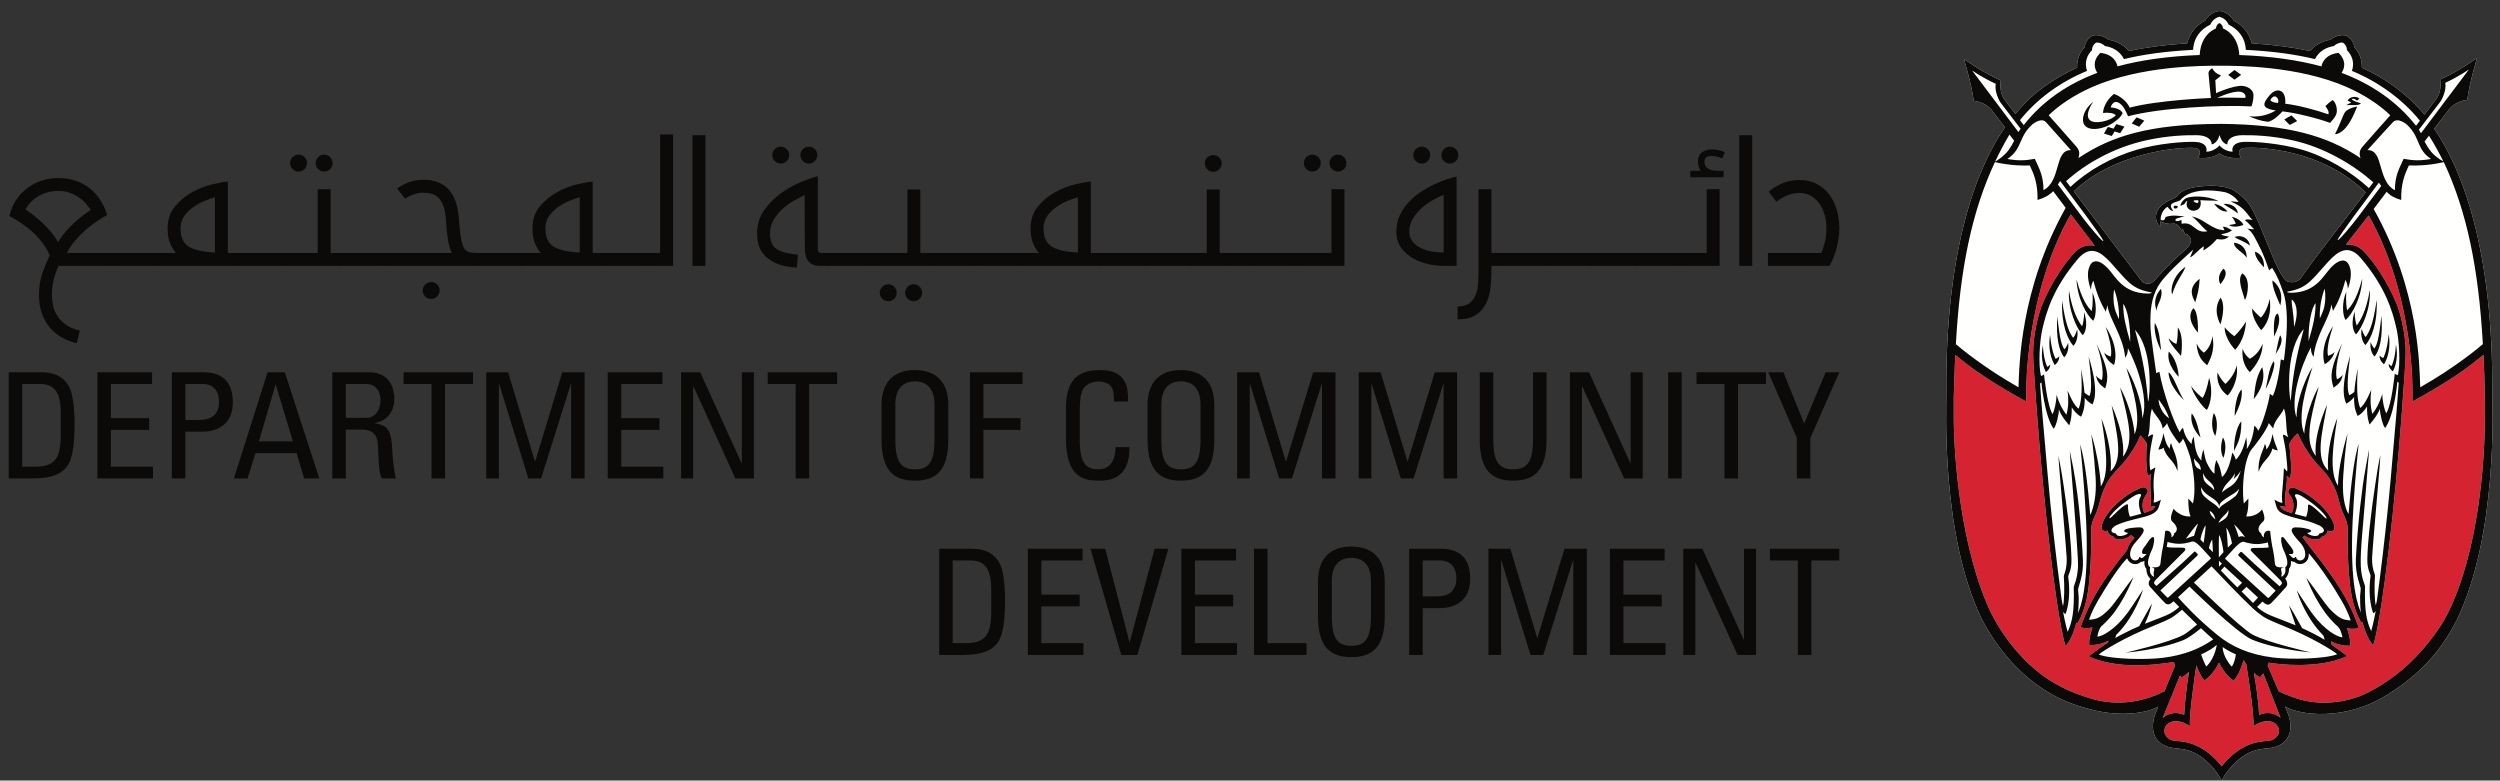 <?xml version="1.0" encoding="UTF-8"?>
<svg width="221px" height="69px" viewBox="0 0 221 69" version="1.1" xmlns="http://www.w3.org/2000/svg" xmlns:xlink="http://www.w3.org/1999/xlink">
    <rect x="0" y="0" width="221" height="69" fill="#333333" stroke="none"/>
    <title>1.DCD-WM-Crest-CPMS-Horizontal</title>
    <g id="HomePage" stroke="none" stroke-width="1" fill="none" fill-rule="evenodd">
        <g id="1.DCD-WM-Crest-CPMS-Horizontal">
            <path d="M203.418,24.549 C203.366,24.624 203.329,24.692 203.153,24.799 C202.963,24.917 202.748,24.958 202.528,24.946 C202.235,24.931 202.073,24.846 201.924,24.64 C201.491,24.032 201.215,23.431 200.762,22.35 C200.366,21.405 200.436,21.56 199.852,20.133 C199.573,19.453 199.077,18.38 198.788,18.001 C198.35,17.423 197.555,16.839 197.282,16.725 C196.932,16.583 196.442,16.464 195.922,16.435 C194.996,16.383 194.071,16.512 193.68,16.616 C193.373,16.699 192.83,16.883 192.559,17.212 C192.52,17.261 192.391,17.423 192.219,17.504 C191.821,17.692 191.723,17.678 191.204,18.061 C190.36,18.678 190.491,19.641 190.932,20.012 C190.938,20.019 190.948,20.02 190.955,20.023 C190.942,19.777 190.967,19.56 191.008,19.571 C191.055,19.587 191.469,19.862 192.11,19.774 C192.577,19.712 192.871,20.421 192.871,20.421 L192.948,20.214 C192.948,20.214 193.096,20.659 193.223,20.761 C193.245,20.732 193.286,20.682 193.293,20.657 C193.434,20.833 193.663,20.946 193.682,21.236 C193.672,21.494 193.565,21.736 193.233,22.045 C193.108,22.159 192.368,22.769 191.58,23.574 C191.172,23.99 190.967,24.244 190.555,24.695 C190.342,24.927 190.147,25.067 189.936,25.078 C189.905,25.079 189.873,25.079 189.842,25.079 C189.598,25.078 189.403,24.945 189.325,24.846 C189.243,24.741 185.243,19.454 183.327,16.921 C186.799,13.532 192.555,12.974 193.993,13.078 C194.329,13.103 194.709,13.37 194.286,13.92 C194.596,14.061 195.764,13.957 196.202,13.548 C196.637,13.957 197.805,14.061 198.116,13.92 C197.692,13.37 198.073,13.103 198.411,13.078 C199.834,12.974 205.305,13.232 209.127,17.005 C207.258,19.474 204.762,22.603 203.418,24.549 Z M220.315,34.873 C220.436,22.071 217.621,14.903 215.184,11.383 C216.016,10.287 216.53,9.612 216.565,9.578 C216.811,9.332 217.233,8.944 218.104,8.823 C218.344,7.132 218.973,5.128 218.973,5.128 C218.973,5.128 217.286,6.345 215.711,7.024 C215.83,7.876 215.612,8.394 215.397,8.704 C215.366,8.749 214.973,9.273 214.325,10.129 C213.272,8.888 212.006,7.745 210.19,6.696 C209.754,6.448 209.286,6.21 208.784,5.982 C208.815,5.292 208.579,4.646 208.125,4.185 C208.106,3.788 207.772,3.288 207.37,3.14 L207.368,3.138 C206.95,3.026 206.323,3.222 206.016,3.513 C205.332,3.608 204.676,3.966 204.194,4.505 C202.704,4.187 201.004,3.952 199.059,3.831 C198.827,2.886 198.215,2.196 197.457,1.823 C197.262,1.413 196.692,0.999 196.204,0.972 L196.202,0.972 C196.2,0.972 196.2,0.972 196.2,0.972 C196.2,0.972 196.2,0.972 196.198,0.972 C195.709,0.999 195.139,1.413 194.944,1.823 C194.188,2.196 193.575,2.886 193.344,3.831 C191.397,3.952 189.7,4.187 188.207,4.505 C187.725,3.966 187.071,3.608 186.385,3.513 C186.079,3.222 185.454,3.026 185.036,3.138 L185.032,3.14 C184.629,3.29 184.297,3.788 184.278,4.185 C183.823,4.646 183.588,5.292 183.62,5.982 C183.116,6.21 182.647,6.448 182.211,6.696 C180.395,7.747 179.241,8.73 178.157,10.083 C177.571,9.303 177.215,8.833 177.186,8.79 C176.971,8.48 176.752,7.962 176.871,7.112 C175.297,6.431 173.608,5.216 173.608,5.216 C173.608,5.216 174.239,7.218 174.479,8.909 C175.35,9.03 175.772,9.417 176.018,9.663 C176.051,9.696 176.5,10.287 177.239,11.258 C174.789,14.753 171.934,21.982 172.055,34.866 C172.069,36.06 171.559,47.219 175.196,54.744 C175.606,55.504 176.696,57.528 178.686,59.395 C180.334,60.953 182.284,62.045 184.487,62.626 C184.553,62.644 184.688,62.677 184.754,62.696 C187.489,63.441 189.842,63.015 190.789,62.464 L190.651,62.803 C190.614,62.891 190.559,63.032 190.53,63.108 C190.02,64.494 190.362,65.927 192.231,66.141 C192.725,66.196 193.278,66.217 193.924,66.52 C194.377,66.733 194.883,67.078 195.438,67.653 C195.672,67.895 196.157,68.516 196.395,69.001 L196.397,69.004 L196.397,69.001 C196.635,68.516 197.12,67.895 197.352,67.653 C197.909,67.078 198.414,66.733 198.868,66.52 C199.514,66.217 200.067,66.196 200.559,66.141 C202.43,65.927 202.778,64.498 202.264,63.115 C202.235,63.037 202.178,62.891 202.139,62.802 C202.104,62.717 202,62.464 202,62.464 C203.299,63.217 207.284,63.799 211.11,61.373 C213.729,59.712 215.643,57.828 217.18,54.802 C220.817,47.278 220.33,35.895 220.315,34.873 L220.315,34.873 Z" id="Fill-1" fill="#FFFFFE"></path>
            <path d="M219.541,31.369 C218.471,32.233 217.457,33.107 214.125,35.024 L213.256,35.495 L213.262,34.87 C213.262,34.799 213.5,26.342 209.391,19.052 C209.131,19.398 208.266,20.499 207.377,21.629 C207.901,21.567 208.434,21.707 208.916,22.178 C209.768,23.011 211.155,25.023 211.959,27.1 C212.397,28.405 212.741,30.186 212.649,31.711 L212.651,31.708 C212.651,31.708 212.153,40.321 211.168,48.571 C210.274,56.067 209.782,57.049 209.782,57.049 C209.209,56.361 208.973,55.479 208.836,54.979 L208.754,55.052 C208.754,55.052 208.231,54.302 207.918,52.828 C207.561,51.145 207.498,48.141 207.536,46.688 L207.534,46.696 C207.534,46.696 207.557,46.273 207.204,45.545 C207.038,45.2 206.911,44.861 206.821,44.495 C206.819,44.49 206.817,44.483 206.815,44.479 C206.276,42.174 205.223,41.527 204.643,40.81 C203.944,39.95 203.432,39.049 203.12,38.31 C203.1,38.325 203.088,38.336 203.063,38.357 C202.678,38.724 202.391,39.096 202.379,39.306 C202.51,40.652 202.633,41.611 202.434,42.295 C202.35,42.251 202.223,42.119 202.151,42.066 C202.243,42.957 201.821,43.986 202.088,44.803 L201.563,44.733 C201.584,44.795 201.604,44.84 201.62,44.862 C201.694,44.962 201.762,45.023 201.887,45.09 C201.911,45.104 202.016,45.153 202.059,45.174 C202.106,45.192 202.237,45.244 202.6,45.362 C202.905,44.691 202.67,44.049 202.37,43.685 C202.118,43.382 202.42,42.936 202.94,43.166 C203.612,43.461 204.338,43.883 205.106,44.612 C206.207,45.657 206.53,46.666 206.295,46.865 C206.114,47.019 205.977,46.986 205.76,46.909 C205.76,46.949 205.754,46.987 205.743,47.027 C205.682,47.225 205.516,47.369 205.27,47.435 L205.246,47.475 C205.129,47.64 204.94,47.7 204.606,47.692 C204.323,47.686 204.006,47.523 203.963,47.501 C203.905,47.471 203.834,47.427 203.746,47.342 C203.682,47.391 203.618,47.445 203.551,47.501 C204.42,48.674 206.088,50.608 207.28,52.732 C208.131,54.249 208.526,55.519 208.526,55.519 C208.526,55.519 208.071,55.666 207.475,55.53 C207.686,56.137 207.797,56.67 207.756,57.083 C207.297,57.099 206.694,57.042 206.067,56.688 C206.084,56.787 206.102,56.886 206.118,56.986 C206.653,57.37 207.25,57.811 207.512,57.995 C204.901,59.221 201.116,58.659 201.043,58.649 C200.864,58.626 200.7,58.6 200.557,58.582 C200.532,58.648 200.498,58.733 200.463,58.82 C200.719,59.424 201.313,60.836 201.446,61.116 C203.104,61.876 204.649,62.373 207.026,61.978 C207.026,61.978 207.43,61.938 208.444,61.596 C209.483,61.248 211.436,60.104 212.93,58.699 C214.795,56.949 215.926,55.107 216.295,54.386 C219.186,48.741 219.663,40.365 219.663,36.979 C219.663,35.873 219.664,35.273 219.664,35.221 C219.649,34.086 219.584,32.225 219.541,31.369" id="Fill-2" fill="#D52331"></path>
            <path d="M191.37,61.045 C191.483,60.733 192.006,59.482 192.274,58.846 C192.235,58.737 192.202,58.629 192.17,58.519 C191.811,58.579 191.446,58.632 191.084,58.67 C190.842,58.692 187.243,59.248 184.631,58.02 C184.95,57.799 185.545,57.307 186.352,56.788 C186.362,56.733 186.371,56.681 186.381,56.629 C185.754,56.979 185.151,57.038 184.692,57.02 C184.653,56.608 184.762,56.075 184.973,55.467 C184.379,55.603 183.922,55.457 183.922,55.457 C183.922,55.457 184.317,54.188 185.168,52.67 C185.963,51.251 187.075,49.817 188.026,48.632 C188.123,48.163 188.489,47.77 188.53,47.728 C188.553,47.703 188.666,47.579 188.688,47.556 C188.579,47.462 188.477,47.379 188.377,47.302 C188.272,47.416 188.19,47.469 188.121,47.501 C187.821,47.637 187.637,47.686 187.479,47.692 C187.145,47.707 186.955,47.64 186.838,47.475 L186.817,47.435 C186.571,47.369 186.403,47.225 186.342,47.028 C186.33,46.987 186.325,46.945 186.325,46.905 C186.141,46.964 186.012,46.979 185.848,46.839 C185.616,46.64 185.938,45.632 187.038,44.589 C187.805,43.858 188.534,43.435 189.204,43.14 C189.723,42.912 190.026,43.357 189.774,43.659 C189.471,44.024 189.239,44.67 189.545,45.342 C189.862,45.237 189.985,45.186 190.032,45.167 C190.155,45.119 190.301,45.078 190.465,44.862 C190.481,44.842 190.498,44.802 190.518,44.749 L190.059,44.802 C190.293,44.224 189.932,42.811 190.17,41.898 C190.11,41.941 189.948,42.048 189.856,42.079 C189.688,41.245 189.711,39.924 189.778,39.278 C189.766,39.111 189.532,38.82 189.209,38.491 C188.954,39.148 188.504,39.946 187.748,40.878 C187.166,41.594 186.114,42.244 185.575,44.548 C185.573,44.553 185.571,44.557 185.569,44.563 C185.479,44.928 185.352,45.269 185.186,45.612 C184.832,46.341 184.856,46.766 184.856,46.766 L184.854,46.757 C184.891,48.211 184.829,51.215 184.471,52.895 C184.159,54.37 183.635,55.12 183.635,55.12 L183.553,55.049 C183.418,55.549 183.182,56.428 182.608,57.119 C182.608,57.119 182.116,56.136 181.221,48.64 C180.237,40.39 179.739,31.777 179.739,31.777 L179.743,31.778 C179.649,30.254 179.993,28.474 180.43,27.17 C181.235,25.09 182.621,23.079 183.473,22.248 C184.004,21.728 184.596,21.611 185.168,21.719 C185.008,21.504 184.83,21.266 184.83,21.266 C184.264,20.515 183.61,19.688 183.051,18.949 C179.022,26.048 179.121,34.516 179.121,34.587 L179.127,35.491 L178.42,35.115 C175.248,33.316 173.873,32.228 172.842,31.373 C172.799,32.232 172.711,35.149 172.711,35.149 C172.707,35.2 172.711,35.813 172.711,36.923 C172.711,40.307 173.319,48.619 176.08,54.329 C176.465,55.041 177.496,56.949 179.362,58.699 C180.776,60.028 182.426,60.978 184.256,61.563 C184.362,61.596 184.573,61.67 184.68,61.703 C186.791,62.373 189.088,62.233 191.344,61.104 L191.37,61.045" id="Fill-3" fill="#D52331"></path>
            <path d="M193.082,63.191 C193.131,62.195 193.291,60.707 193.508,59.394 C193.178,59.714 192.907,59.869 192.881,59.866 C192.834,59.862 192.776,59.81 192.711,59.728 C192.08,61.269 191.196,63.436 191.188,63.458 C191.608,63.104 192.262,62.849 193.082,63.191" id="Fill-4" fill="#D52331"></path>
            <path d="M199.209,64.188 C199.256,63.14 198.83,60.321 198.569,58.716 C198.539,58.674 198.51,58.629 198.483,58.586 C198.43,58.516 198.379,58.442 198.33,58.365 C198.239,58.685 198.121,59.027 197.969,59.362 C197.789,59.757 197.504,60.17 197.45,60.166 C197.403,60.159 196.647,59.626 196.163,58.578 C195.678,59.608 194.934,60.133 194.887,60.14 C194.832,60.145 194.549,59.732 194.37,59.336 C194.288,59.155 194.219,58.975 194.157,58.799 C193.907,60.483 193.538,63.191 193.584,64.188 C192.018,63.155 191.069,64.186 191.391,64.907 C191.424,64.969 191.457,65.028 191.496,65.079 C191.686,65.329 191.93,65.462 192.274,65.49 C192.778,65.523 193.444,65.575 194.2,65.928 C194.891,66.254 195.637,66.791 196.397,67.736 C197.153,66.791 197.901,66.254 198.59,65.928 C199.346,65.575 200.014,65.523 200.518,65.49 C200.862,65.462 201.102,65.307 201.295,65.079 C201.336,65.03 201.368,64.969 201.401,64.907 C201.723,64.186 200.774,63.155 199.209,64.188" id="Fill-5" fill="#D52331"></path>
            <path d="M199.764,59.866 C199.741,59.866 199.522,59.744 199.243,59.491 C199.459,60.652 199.657,62.1 199.709,63.191 C200.53,62.849 201.184,63.104 201.604,63.458 C201.596,63.436 200.649,61.004 200.073,59.527 C199.932,59.719 199.797,59.869 199.764,59.866" id="Fill-6" fill="#D52331"></path>
            <path d="M193.827,28.599 L193.827,28.599 C193.821,28.596 193.827,28.599 193.827,28.599" id="Fill-7" fill="#0C0A09"></path>
            <path d="M192.959,28.971 L192.959,28.971 C192.955,28.969 192.959,28.971 192.959,28.971" id="Fill-8" fill="#0C0A09"></path>
            <path d="M219.664,35.221 C219.649,34.086 219.584,32.225 219.541,31.369 C218.471,32.233 217.457,33.107 214.125,35.024 L213.256,35.495 L213.262,34.87 C213.262,34.799 213.5,26.342 209.391,19.052 C209.131,19.398 208.266,20.499 207.377,21.629 C207.901,21.567 208.434,21.707 208.916,22.178 C209.768,23.011 211.155,25.023 211.959,27.1 C212.397,28.405 212.741,30.186 212.649,31.711 L212.651,31.708 C212.651,31.708 212.153,40.321 211.168,48.571 C210.274,56.067 209.782,57.049 209.782,57.049 C209.209,56.361 208.973,55.479 208.836,54.979 L208.754,55.052 C208.754,55.052 208.231,54.302 207.918,52.828 C207.561,51.145 207.498,48.141 207.536,46.688 L207.534,46.696 C207.534,46.696 207.557,46.273 207.204,45.545 C207.038,45.2 206.911,44.861 206.821,44.495 C206.819,44.49 206.817,44.483 206.815,44.479 C206.276,42.174 205.223,41.527 204.643,40.81 C203.944,39.95 203.432,39.049 203.12,38.31 C203.1,38.325 203.088,38.336 203.063,38.357 C202.678,38.724 202.391,39.096 202.379,39.306 C202.51,40.652 202.633,41.611 202.434,42.295 C202.35,42.251 202.223,42.119 202.151,42.066 C202.243,42.957 201.821,43.986 202.088,44.803 L201.563,44.733 C201.584,44.795 201.604,44.84 201.62,44.862 C201.694,44.962 201.762,45.023 201.887,45.09 C201.911,45.104 202.016,45.153 202.059,45.174 C202.106,45.192 202.237,45.244 202.6,45.362 C202.905,44.691 202.67,44.049 202.37,43.685 C202.118,43.382 202.42,42.936 202.94,43.166 C203.612,43.461 204.338,43.883 205.106,44.612 C206.207,45.657 206.53,46.666 206.295,46.865 C206.114,47.019 205.977,46.986 205.76,46.909 C205.76,46.949 205.754,46.987 205.743,47.027 C205.682,47.225 205.516,47.369 205.27,47.435 L205.246,47.475 C205.129,47.64 204.94,47.7 204.606,47.692 C204.323,47.686 204.006,47.523 203.963,47.501 C203.905,47.471 203.834,47.427 203.746,47.342 C203.682,47.391 203.618,47.445 203.551,47.501 C204.42,48.674 206.088,50.608 207.28,52.732 C208.131,54.249 208.526,55.519 208.526,55.519 C208.526,55.519 208.071,55.666 207.475,55.53 C207.686,56.137 207.797,56.67 207.756,57.083 C207.297,57.099 206.694,57.042 206.067,56.688 C206.084,56.787 206.102,56.886 206.118,56.986 C206.653,57.37 207.25,57.811 207.512,57.995 C204.901,59.221 201.116,58.659 201.043,58.649 C200.864,58.626 200.7,58.6 200.557,58.582 C200.532,58.648 200.498,58.733 200.463,58.82 C200.719,59.424 201.313,60.836 201.446,61.116 C203.104,61.876 204.649,62.373 207.026,61.978 C207.026,61.978 207.43,61.938 208.444,61.596 C209.483,61.248 211.436,60.104 212.93,58.699 C214.795,56.949 215.926,55.107 216.295,54.386 C219.186,48.741 219.663,40.365 219.663,36.979 C219.663,35.873 219.664,35.273 219.664,35.221 Z M201.604,63.458 C201.596,63.436 200.649,61.004 200.073,59.527 C199.932,59.719 199.797,59.869 199.764,59.866 C199.741,59.866 199.522,59.744 199.243,59.491 C199.459,60.652 199.657,62.1 199.709,63.191 C200.53,62.849 201.184,63.104 201.604,63.458 Z M199.209,64.188 C199.256,63.14 198.83,60.321 198.569,58.716 C198.539,58.674 198.51,58.629 198.483,58.586 C198.43,58.516 198.379,58.442 198.33,58.365 C198.239,58.685 198.121,59.027 197.969,59.362 C197.789,59.757 197.504,60.17 197.45,60.166 C197.403,60.159 196.647,59.626 196.163,58.578 C195.678,59.608 194.934,60.133 194.887,60.14 C194.832,60.145 194.549,59.732 194.37,59.336 C194.288,59.155 194.219,58.975 194.157,58.799 C193.907,60.483 193.538,63.191 193.584,64.188 C192.018,63.155 191.069,64.186 191.391,64.907 C191.424,64.969 191.457,65.028 191.496,65.079 C191.686,65.329 191.93,65.462 192.274,65.49 C192.778,65.523 193.444,65.575 194.2,65.928 C194.891,66.254 195.637,66.791 196.397,67.736 C197.153,66.791 197.901,66.254 198.59,65.928 C199.346,65.575 200.014,65.523 200.518,65.49 C200.862,65.462 201.102,65.307 201.295,65.079 C201.336,65.03 201.368,64.969 201.401,64.907 C201.723,64.186 200.774,63.155 199.209,64.188 Z M191.188,63.458 C191.608,63.104 192.262,62.849 193.082,63.191 C193.131,62.195 193.291,60.707 193.508,59.394 C193.178,59.714 192.907,59.869 192.881,59.866 C192.834,59.862 192.776,59.81 192.711,59.728 C192.08,61.269 191.196,63.436 191.188,63.458 Z M191.344,61.104 L191.37,61.045 C191.483,60.733 192.006,59.482 192.274,58.846 C192.235,58.737 192.202,58.629 192.17,58.519 C191.811,58.579 191.446,58.632 191.084,58.67 C190.842,58.692 187.243,59.248 184.631,58.02 C184.95,57.799 185.545,57.307 186.352,56.788 C186.362,56.733 186.371,56.681 186.381,56.629 C185.754,56.979 185.151,57.038 184.692,57.02 C184.653,56.608 184.762,56.075 184.973,55.467 C184.379,55.603 183.922,55.457 183.922,55.457 C183.922,55.457 184.317,54.188 185.168,52.67 C185.963,51.251 187.075,49.817 188.026,48.632 C188.123,48.163 188.489,47.77 188.53,47.728 C188.553,47.703 188.666,47.579 188.688,47.556 C188.579,47.462 188.477,47.379 188.377,47.302 C188.272,47.416 188.19,47.469 188.121,47.501 C187.821,47.637 187.637,47.686 187.479,47.692 C187.145,47.707 186.955,47.64 186.838,47.475 L186.817,47.435 C186.571,47.369 186.403,47.225 186.342,47.028 C186.33,46.987 186.325,46.945 186.325,46.905 C186.141,46.964 186.012,46.979 185.848,46.839 C185.616,46.64 185.938,45.632 187.038,44.589 C187.805,43.858 188.534,43.435 189.204,43.14 C189.723,42.912 190.026,43.357 189.774,43.659 C189.471,44.024 189.239,44.67 189.545,45.342 C189.862,45.237 189.985,45.186 190.032,45.167 C190.155,45.119 190.301,45.078 190.465,44.862 C190.481,44.842 190.498,44.802 190.518,44.749 L190.059,44.802 C190.293,44.224 189.932,42.811 190.17,41.898 C190.11,41.941 189.948,42.048 189.856,42.079 C189.688,41.245 189.711,39.924 189.778,39.278 C189.766,39.111 189.532,38.82 189.209,38.491 C188.954,39.148 188.504,39.946 187.748,40.878 C187.166,41.594 186.114,42.244 185.575,44.548 C185.573,44.553 185.571,44.557 185.569,44.563 C185.479,44.928 185.352,45.269 185.186,45.612 C184.832,46.341 184.856,46.766 184.856,46.766 L184.854,46.757 C184.891,48.211 184.829,51.215 184.471,52.895 C184.159,54.37 183.635,55.12 183.635,55.12 L183.553,55.049 C183.418,55.549 183.182,56.428 182.608,57.119 C182.608,57.119 182.116,56.136 181.221,48.64 C180.237,40.39 179.739,31.777 179.739,31.777 L179.743,31.778 C179.649,30.254 179.993,28.474 180.43,27.17 C181.235,25.09 182.621,23.079 183.473,22.248 C184.004,21.728 184.596,21.611 185.168,21.719 C185.008,21.504 184.83,21.266 184.83,21.266 C184.264,20.515 183.61,19.688 183.051,18.949 C179.022,26.048 179.121,34.516 179.121,34.587 L179.127,35.491 L178.42,35.115 C175.248,33.316 173.873,32.228 172.842,31.373 C172.799,32.232 172.711,35.149 172.711,35.149 C172.707,35.2 172.711,35.813 172.711,36.923 C172.711,40.307 173.319,48.619 176.08,54.329 C176.465,55.041 177.496,56.949 179.362,58.699 C180.776,60.028 182.426,60.978 184.256,61.563 C184.362,61.596 184.573,61.67 184.68,61.703 C186.791,62.373 189.088,62.233 191.344,61.104 Z M172.899,30.423 C173.295,30.757 175.288,32.446 178.434,34.237 C178.508,32.358 178.561,25.59 182.606,18.37 C182.145,17.757 181.94,17.487 181.5,16.902 C181.166,17.249 180.745,17.491 180.118,17.678 C180.143,16.248 179.83,15.462 179.436,14.626 C178.862,14.641 177.885,14.666 176.348,14.336 C174.307,18.703 173.274,23.744 172.899,30.423 Z M176.366,14.296 C176.555,14.185 177.19,13.787 177.582,13.236 C177.78,12.957 177.928,12.688 178.053,12.438 C178.038,12.42 177.633,11.899 177.633,11.899 C177.174,12.674 176.752,13.474 176.366,14.296 Z M178.432,11.677 C178.5,11.553 178.565,11.458 178.623,11.386 C177.62,10.07 176.942,9.188 176.877,9.107 C176.715,8.905 176.299,8.073 176.422,7.409 C175.186,6.835 174.33,6.228 174.33,6.228 C174.33,6.228 176.274,8.808 178.432,11.677 Z M178.565,10.623 C178.67,10.762 178.78,10.909 178.897,11.061 C180.545,8.946 182.746,7.437 185.405,6.439 C185.196,6.126 184.899,5.431 185.674,4.673 C185.676,4.671 185.676,4.671 185.676,4.671 C186.827,4.816 187.114,5.509 187.186,5.866 C189.256,5.306 191.709,4.962 194.452,4.864 C194.547,2.974 195.887,2.519 195.887,2.519 C195.887,2.519 195.911,2.163 196.198,2.04 C196.2,2.04 196.204,2.04 196.204,2.04 C196.491,2.163 196.516,2.519 196.516,2.519 C196.516,2.519 197.856,2.974 197.952,4.864 C200.692,4.962 203.145,5.306 205.217,5.866 C205.288,5.509 205.575,4.816 206.723,4.671 C206.723,4.671 206.725,4.671 206.727,4.673 C207.502,5.431 207.207,6.126 206.996,6.439 C209.655,7.437 211.926,9.004 213.579,11.12 C213.696,10.962 213.811,10.813 213.918,10.67 C212.377,8.761 210.217,7.22 207.911,6.267 C208.161,5.519 207.914,4.884 207.471,4.435 C207.471,4.13 207.293,3.868 207.104,3.767 C207.102,3.765 207.1,3.765 207.1,3.765 C206.879,3.737 206.547,3.839 206.323,4.071 C205.657,4.169 205.002,4.515 204.643,5.224 C202.93,4.81 200.998,4.536 198.532,4.407 C198.473,3.273 197.813,2.571 197.004,2.171 C196.836,1.773 196.493,1.552 196.202,1.482 C195.909,1.552 195.565,1.773 195.399,2.171 C194.588,2.571 193.93,3.273 193.871,4.407 C191.403,4.536 189.471,4.81 187.758,5.224 C187.401,4.515 186.746,4.169 186.079,4.071 C185.854,3.839 185.524,3.735 185.303,3.763 L185.301,3.763 C185.112,3.864 184.932,4.13 184.932,4.435 C184.489,4.884 184.241,5.519 184.493,6.267 C182.17,7.226 180.106,8.7 178.565,10.623 Z M213.832,11.465 C213.86,11.511 213.981,11.724 214.012,11.777 C216.225,8.833 218.252,6.142 218.252,6.142 C218.252,6.142 217.397,6.749 216.161,7.323 C216.284,7.987 215.868,8.819 215.705,9.02 C215.639,9.104 214.907,10.056 213.832,11.465 Z M214.723,11.994 C214.6,12.157 214.33,12.512 214.33,12.512 C214.668,13.124 215.032,13.761 215.991,14.262 C215.608,13.483 215.186,12.728 214.723,11.994 Z M208.444,19.191 C208.61,18.962 209.418,17.883 210.506,16.436 C210.43,16.344 210.348,16.241 210.291,16.148 C209.543,17.145 208.78,18.17 208.051,19.157 C207.51,19.894 206.657,21.083 206.649,21.211 C206.637,21.424 208.036,19.748 208.444,19.191 Z M194.584,57.854 C194.698,58.215 194.899,58.682 195.032,58.917 C195.032,58.917 195.746,58.337 195.961,57.011 C195.825,57.12 195.602,57.302 195.414,57.417 C195.088,57.607 194.793,57.754 194.584,57.854 Z M185.528,57.858 C186.643,58.291 189.743,58.333 191.19,58.152 C193.039,57.92 194.461,57.362 195.651,56.52 C195.342,56.254 194.961,55.907 194.569,55.534 C193.946,56.038 193.391,56.435 193.039,56.575 C190.827,57.469 187.911,57.692 187.911,57.692 C187.911,57.692 191.711,56.832 193.038,56.111 C193.288,55.975 193.717,55.637 194.223,55.207 C193.733,54.733 193.25,54.258 192.889,53.899 C192.645,54.116 192.452,54.262 192.188,54.453 C191.702,54.803 190.979,55.061 190.422,55.302 C187.717,56.387 185.946,57.519 185.528,57.858 Z M189.891,35.52 C190.092,34.895 190.321,30.886 188.735,29.162 C189.143,30.711 189.663,32.523 189.891,35.52 Z M186.885,25.582 C186.801,26.104 186.815,26.762 186.938,27.258 C187.024,27.6 187.188,27.92 187.317,28.219 C187.371,27.2 187.104,26.094 186.885,25.582 Z M187.692,26.866 C187.692,28.003 187.918,28.837 188.309,30.221 C188.354,28.758 188.049,27.265 187.692,26.866 Z M181.916,16.31 C183.082,17.865 183.965,19.038 184.139,19.277 C184.547,19.833 185.946,21.512 185.934,21.298 C185.926,21.17 185.073,19.979 184.532,19.244 C183.746,18.181 182.922,17.078 182.12,16.005 C182.043,16.116 181.975,16.219 181.916,16.31 Z M180.885,10.821 C180.883,10.82 180.881,10.817 180.881,10.817 C180.762,10.685 180.457,10.42 179.715,10.95 C178.391,12.096 178.819,13.136 177.455,14.053 C177.942,14.141 178.334,14.17 178.661,14.17 C178.879,14.17 179.071,14.157 179.239,14.137 C179.489,14.108 179.692,14.067 179.873,14.042 C179.875,14.042 179.875,14.042 179.877,14.042 C180.219,14.807 180.653,15.507 180.643,16.81 C182.235,15.965 181.584,13.244 183.067,13.273 C182.233,12.336 181.022,10.974 180.885,10.821 Z M211.299,10.191 C210.442,9.344 209.077,8.405 207.442,7.689 C203.172,5.816 197.754,5.808 196.205,5.808 C196.204,5.808 196.204,5.804 196.202,5.804 C196.2,5.804 196.198,5.808 196.196,5.808 C194.647,5.808 189.229,5.816 184.959,7.689 C183.325,8.405 181.959,9.344 181.102,10.191 C181.102,10.191 183.036,12.358 183.536,12.945 C183.799,13.254 183.883,13.512 183.731,13.975 C186.698,11.986 190.071,10.991 196.082,10.954 L196.352,10.95 C202.26,11.007 205.733,12.004 208.67,13.975 C208.518,13.512 208.602,13.254 208.866,12.945 C209.366,12.358 211.299,10.191 211.299,10.191 Z M210.457,14.741 C210.653,15.421 210.864,16.181 211.436,16.64 C211.516,16.703 211.602,16.758 211.698,16.81 L211.709,16.817 C211.698,15.515 212.137,14.81 212.479,14.046 C212.479,14.046 212.479,14.046 212.481,14.046 C212.481,14.046 212.481,14.041 212.483,14.038 C212.967,14.108 213.602,14.288 214.901,14.053 C213.67,13.225 213.936,12.295 213.024,11.28 C212.926,11.17 212.815,11.061 212.688,10.95 C212.362,10.719 212.121,10.637 211.944,10.633 C211.713,10.626 211.588,10.744 211.522,10.817 C211.403,10.949 210.121,12.324 209.282,13.269 C210.034,13.251 210.235,13.945 210.457,14.741 Z M209.413,16.628 C209.543,16.457 209.672,16.284 209.801,16.115 C208.051,14.57 205.459,13.007 202.614,12.391 C200.69,11.975 199.157,11.941 198.192,11.953 C197.399,11.964 196.889,12.27 196.889,12.765 C196.397,12.674 196.262,12.053 196.2,11.938 C196.153,12.199 195.911,12.703 195.514,12.765 C195.514,12.27 195.004,11.964 194.211,11.953 C193.245,11.941 191.711,11.975 189.786,12.391 C186.887,13.02 184.385,14.446 182.641,16.015 C182.768,16.182 182.897,16.354 183.028,16.524 C184.596,15.049 186.686,13.879 188.914,13.229 C190.762,12.691 193.032,12.498 194.079,12.545 C195.006,12.587 195.139,13.115 195.03,13.403 C195.446,13.445 196.065,13.086 196.2,12.84 C196.297,13.024 196.864,13.441 197.371,13.403 C197.262,13.115 197.395,12.587 198.325,12.545 C199.37,12.498 201.641,12.691 203.489,13.229 C205.663,13.865 207.846,15.185 209.413,16.628 Z M202.528,24.946 C202.748,24.958 202.963,24.917 203.153,24.799 C203.329,24.692 203.366,24.624 203.418,24.549 C204.762,22.603 207.258,19.474 209.127,17.005 C205.305,13.232 199.834,12.974 198.411,13.078 C198.073,13.103 197.692,13.37 198.116,13.92 C197.805,14.061 196.637,13.957 196.202,13.548 C195.764,13.957 194.596,14.061 194.286,13.92 C194.709,13.37 194.329,13.103 193.993,13.078 C192.555,12.974 186.799,13.532 183.327,16.921 C185.243,19.454 189.243,24.741 189.325,24.846 C189.403,24.945 189.598,25.078 189.842,25.079 C189.873,25.079 189.905,25.079 189.936,25.078 C190.147,25.067 190.342,24.927 190.555,24.695 C190.967,24.244 191.172,23.99 191.58,23.574 C192.368,22.769 193.108,22.159 193.233,22.045 C193.565,21.736 193.672,21.494 193.682,21.236 C193.663,20.946 193.434,20.833 193.293,20.657 C193.286,20.682 193.245,20.732 193.223,20.761 C193.096,20.659 192.948,20.214 192.948,20.214 L192.871,20.421 C192.871,20.421 192.577,19.712 192.11,19.774 C191.469,19.862 191.055,19.587 191.008,19.571 C190.967,19.56 190.942,19.777 190.955,20.023 C190.948,20.02 190.938,20.019 190.932,20.012 C190.491,19.641 190.36,18.678 191.204,18.061 C191.723,17.678 191.821,17.692 192.219,17.504 C192.391,17.423 192.52,17.261 192.559,17.212 C192.83,16.883 193.373,16.699 193.68,16.616 C194.071,16.512 194.996,16.383 195.922,16.435 C196.442,16.464 196.932,16.583 197.282,16.725 C197.555,16.839 198.35,17.423 198.788,18.001 C199.077,18.38 199.573,19.453 199.852,20.133 C200.436,21.56 200.366,21.405 200.762,22.35 C201.215,23.431 201.491,24.032 201.924,24.64 C202.073,24.846 202.235,24.931 202.528,24.946 Z M190.819,35.311 C190.815,35.876 191.215,36.659 191.752,36.967 C191.434,36.107 191.182,35.824 190.819,35.311 Z M198.088,41.611 C197.887,41.935 197.719,42.119 197.463,42.342 C197.547,42.107 197.569,41.846 197.569,41.84 C197.446,42.089 197.157,42.442 196.967,42.629 C196.502,43.092 196.414,43.542 196.414,43.542 C196.414,43.542 196.539,43.376 197.1,43.045 C197.688,42.699 197.905,42.163 198.088,41.611 Z M198.465,47.478 C198.305,47.261 197.871,46.691 197.498,46.353 C197.75,46.954 197.866,47.336 197.905,47.482 C197.926,47.467 197.946,47.457 197.967,47.445 C198.028,47.416 198.096,47.399 198.164,47.402 C198.229,47.403 198.297,47.424 198.379,47.446 C198.379,47.449 198.436,47.467 198.465,47.478 Z M198.161,52.295 C198.5,52.626 198.873,53.004 199.172,53.302 C199.348,53.112 199.495,52.95 199.61,52.824 L198.59,51.879 C198.59,51.879 198.428,52.038 198.161,52.295 Z M196.321,50.431 C196.774,50.905 197.379,51.541 197.78,51.928 C198.039,51.677 198.2,51.52 198.2,51.52 L196.643,50.089 C196.579,50.159 196.467,50.277 196.321,50.431 Z M196.155,49.57 C196.157,49.81 196.163,50.001 196.164,50.092 C196.184,50.071 196.418,49.821 196.418,49.821 C196.418,49.821 196.219,49.645 196.155,49.57 Z M196.149,49.27 C196.166,49.249 196.411,48.958 196.536,48.828 C196.541,48.821 196.551,48.813 196.557,48.806 C196.481,48.251 196.352,47.553 196.168,47.292 C196.131,47.553 196.139,48.53 196.149,49.27 Z M196.797,46.64 C196.87,47.071 196.926,48.082 196.942,48.407 C196.944,48.405 196.944,48.405 196.944,48.403 C197.059,48.287 197.184,48.159 197.305,48.038 C197.282,47.886 197.141,47.086 196.797,46.64 Z M196.104,46.212 C196.104,46.212 196.204,46.17 196.432,46.032 C196.637,45.909 196.809,45.774 196.909,45.583 C197.018,45.376 196.998,45.2 196.983,45.082 C196.983,45.082 196.938,45.269 196.672,45.515 C196.557,45.619 196.401,45.773 196.313,45.883 C196.174,46.056 196.104,46.212 196.104,46.212 Z M195.735,43.336 C195.739,42.612 194.946,42.528 194.762,41.811 C194.672,42.82 195.371,42.836 195.735,43.336 Z M196.164,44.979 C196.164,44.979 196.166,44.974 196.168,44.965 C196.168,44.969 196.168,44.975 196.168,44.979 C196.168,44.979 196.231,44.829 196.463,44.657 C196.614,44.545 197.526,44.001 197.702,43.757 C197.875,43.519 197.95,43.188 197.95,43.188 C197.95,43.188 197.786,43.45 197.424,43.659 C197.12,43.836 196.403,44.28 196.274,44.499 C196.209,44.611 196.184,44.7 196.176,44.777 C196.168,44.715 196.153,44.644 196.116,44.567 C195.895,44.107 195.237,43.92 194.84,43.464 C194.582,43.167 194.573,43.045 194.573,43.045 C194.563,43.353 194.623,43.583 194.746,43.751 C194.86,43.903 195.19,44.188 195.627,44.475 C196.073,44.766 196.164,44.979 196.164,44.979 Z M195.834,45.907 C195.834,45.907 195.754,45.349 195.336,45.166 C195.356,45.57 195.834,45.907 195.834,45.907 Z M195.62,48.816 C195.606,48.376 195.584,47.899 195.555,47.691 C195.418,47.887 195.327,48.178 195.266,48.449 C195.303,48.486 195.586,48.78 195.62,48.816 Z M193.229,47.629 C193.352,47.583 193.659,47.445 193.825,47.403 C193.864,47.394 193.928,47.382 193.95,47.379 C194.043,47.049 194.198,46.537 194.305,46.302 C194.209,46.274 193.391,47.403 193.229,47.629 Z M194.524,47.704 C194.526,47.707 194.762,47.935 194.807,47.982 C194.856,47.649 195.018,46.549 194.954,46.438 C194.582,47.152 194.53,47.637 194.524,47.704 Z M194.555,41.528 C194.555,41.528 194.559,41.336 194.44,41.09 C194.373,40.961 194.161,40.795 194.059,40.673 C193.971,40.567 193.959,40.508 193.959,40.508 C193.934,40.628 193.989,40.92 194.024,41.038 C194.063,41.173 194.153,41.307 194.303,41.403 C194.465,41.507 194.555,41.528 194.555,41.528 Z M194.241,49.123 C194.19,49.17 190.977,52.195 190.977,52.195 C191.184,52.403 191.399,52.632 191.545,52.78 C191.61,52.844 191.645,52.84 191.698,52.795 C191.899,52.611 195.149,49.637 195.42,49.394 C195.45,49.369 195.454,49.339 195.426,49.313 C195.278,49.155 194.946,48.777 194.694,48.508 C194.399,48.196 194.02,47.802 193.784,47.873 C193.522,47.949 193.506,47.957 193.17,48.024 C192.467,48.149 191.952,47.994 191.676,47.928 C191.653,47.924 191.629,47.916 191.606,47.907 C191.598,47.987 191.588,48.063 191.577,48.133 C191.567,48.2 191.551,48.273 191.536,48.35 C191.873,48.42 192.055,48.403 192.889,48.413 C193.143,48.416 193.303,48.498 193.082,48.748 C193.082,48.748 190.954,50.873 190.832,50.995 C190.385,51.416 190.358,51.516 190.487,51.659 C190.522,51.699 190.506,51.674 190.629,51.799 L191.5,51.027 L192.887,49.795 C192.887,49.795 193.895,48.857 193.94,48.802 C193.985,48.749 194.061,48.754 194.086,48.784 C194.11,48.811 194.25,48.954 194.274,48.982 C194.297,49.008 194.289,49.071 194.241,49.123 Z M199.254,48.438 C200.047,48.428 200.25,48.442 200.559,48.386 C200.538,48.295 200.518,48.211 200.506,48.133 C200.498,48.078 200.491,48.012 200.485,47.949 C200.479,47.95 200.473,47.953 200.465,47.954 C200.192,48.019 199.676,48.174 198.973,48.049 C198.637,47.982 198.621,47.974 198.362,47.898 C198.123,47.828 197.745,48.221 197.45,48.534 C197.198,48.802 196.866,49.181 196.717,49.337 C196.692,49.365 196.696,49.394 196.723,49.42 C196.993,49.662 200.245,52.636 200.446,52.82 C200.496,52.866 200.534,52.87 200.598,52.806 C200.745,52.657 200.959,52.428 201.168,52.217 C201.168,52.217 197.954,49.195 197.903,49.145 C197.854,49.096 197.848,49.034 197.87,49.007 C197.893,48.979 198.034,48.837 198.057,48.807 C198.08,48.78 198.159,48.774 198.204,48.828 C198.25,48.879 199.258,49.817 199.258,49.817 L200.643,51.052 L201.514,51.825 C201.637,51.696 201.621,51.724 201.657,51.685 C201.786,51.541 201.754,51.446 201.313,51.019 C201.188,50.899 199.061,48.773 199.061,48.773 C198.84,48.523 199,48.441 199.254,48.438 Z M198.596,39.695 C198.596,39.686 199.104,39.212 199.288,37.62 C199.387,37.741 199.567,37.857 199.62,38.082 C199.944,37.688 200.582,35.552 200.653,34.825 C200.864,34.917 200.676,34.87 200.918,34.991 C201.09,34.681 201.459,33.464 201.62,31.78 C201.7,31.803 201.836,31.803 201.893,31.873 C202.004,31.103 202.118,29.866 202.151,29.001 C202.182,28.258 202.159,26.721 201.84,25.844 C201.524,24.967 201.375,24.498 200.868,23.692 C200.868,23.692 200.684,23.778 200.594,23.905 C200.455,23.479 200.067,22.453 199.875,22.079 C199.391,21.137 199.163,20.528 198.661,20.212 C198.889,20.225 198.977,20.277 199.264,20.262 C198.938,19.954 198.813,19.744 198.442,19.458 C198.565,19.376 198.776,19.383 199.125,19.445 C198.629,18.991 198.461,18.302 197.184,17.817 C197.411,17.777 197.586,17.854 197.891,17.844 C197.729,17.594 197.34,17.181 196.704,16.991 C195.395,16.733 193.588,16.692 192.745,17.691 C192.686,17.761 192.457,17.807 192.254,17.882 C192.112,17.932 192.051,17.978 192.012,18.005 C191.866,18.112 191.838,18.261 192.118,18.659 C191.748,18.607 191.657,18.254 191.59,18.291 C191.457,18.376 191.336,18.486 191.202,18.686 C191.082,18.87 190.973,19.258 191,19.423 C191.043,19.458 191.35,19.596 191.413,19.236 C191.434,19.111 192.006,19.057 192.205,19.057 C192.493,19.056 192.758,19.126 193.118,19.108 C192.989,19.155 192.584,19.273 192.438,19.313 C192.278,19.361 192.262,19.532 192.414,19.545 C192.579,19.563 192.653,19.49 192.815,19.453 C192.889,19.498 192.813,19.674 192.873,19.78 C193.928,19.538 194.006,20.671 195.129,20.449 C194.6,20.037 194.151,19.344 193.735,19.136 C194.842,19.31 195.444,20.306 196.643,20.357 C196.6,20.241 196.6,20.241 196.496,20.037 C196.907,20.037 197.198,20.35 197.319,20.339 C197.164,20.504 196.821,20.637 196.362,20.7 C196.444,20.85 196.891,20.883 197.043,20.912 C196.799,21.128 196.522,21.236 195.981,21.128 C195.805,21.292 195.565,21.667 194.784,22.141 C194.795,21.95 194.795,21.95 194.825,21.77 C194.309,22.07 193.971,22.615 193.586,22.761 C193.7,22.571 193.795,22.237 193.879,22.067 C192.53,23.291 191.239,24.465 190.752,25.349 C190.209,26.336 190.039,27.357 190.108,29.034 C190.159,29.935 190.543,32.486 190.612,32.987 C190.719,32.942 190.797,32.899 190.889,32.866 C191.213,34.736 192.184,37.365 192.688,38.219 C192.782,38.012 192.836,37.924 192.985,37.821 C193.065,38.324 193.329,38.89 193.743,39.253 C193.729,38.917 193.875,38.719 193.913,38.6 C194.024,38.964 193.959,40.089 194.606,40.712 C194.569,40.402 194.68,40.141 194.77,39.724 C194.877,40.082 194.903,40.538 195.077,40.902 C195.28,41.329 195.534,41.754 195.766,41.866 C195.739,40.978 195.873,41.023 195.907,40.659 C195.92,40.736 196.256,41.053 196.418,42.174 C197.075,41.67 197.329,40.016 197.327,40.019 C197.327,40.019 197.514,40.185 197.655,40.641 C198.227,40.045 198.403,39.258 198.571,38.663 C198.629,39.083 198.647,39.491 198.596,39.695 Z M187.971,32.541 C188.457,33.237 189.399,35.438 189.373,36.969 C189.957,35.462 189.018,32.461 188.11,30.788 C188.102,31.278 187.993,31.417 187.868,31.624 C187.696,29.707 186.495,28.31 186.284,26.967 C186.245,27.203 186.207,27.37 186.149,27.556 C185.707,26.803 185.336,25.92 185.061,24.82 C184.985,24.905 184.842,25.233 184.84,25.612 C184.243,23.954 184.821,23.28 184.991,23.181 C185.446,22.917 185.989,23.339 186.409,23.806 C187.043,24.511 187.707,25.916 189.829,25.95 C190.174,25.957 190.307,25.873 190.129,25.839 C190.149,25.842 190.143,25.84 190.123,25.839 C188.362,25.515 188.047,24.806 186.579,23.207 C185.664,22.212 184.754,21.636 183.672,22.909 C181.573,25.383 180.901,27.465 180.526,29.182 C180.313,30.157 180.168,32.229 180.428,33.24 C180.676,33.152 180.692,33.083 180.692,33.083 C180.692,33.083 180.967,35.907 181.452,36.611 C181.594,36.311 181.793,35.567 181.793,34.902 C182.063,35.736 182.305,36.182 182.672,36.659 C182.866,35.953 182.868,35.298 182.772,34.53 C183.198,35.538 183.518,35.967 183.748,36.129 C183.928,35.682 184.112,34.953 183.965,32.632 C184.135,33.507 184.227,34.181 184.266,34.714 C184.385,34.813 184.549,34.935 184.713,35.004 C184.791,34.769 185.022,34.431 184.633,31.512 C185.61,34.67 185.067,35.528 184.971,35.757 C184.641,35.563 184.422,35.34 184.288,35.17 C184.303,36.108 184.123,36.499 183.973,36.837 C183.602,36.641 183.389,36.366 183.141,36.011 C183.172,36.999 182.922,37.596 182.922,37.596 C182.922,37.596 182.186,36.788 182.006,36.191 C182.024,36.57 181.762,37.7 181.545,37.899 C180.739,36.836 180.461,33.813 180.461,33.813 C180.461,33.813 180.407,33.85 180.34,33.902 C180.385,34.637 180.477,35.78 180.586,37.074 C180.586,37.078 180.588,37.083 180.588,37.087 C180.715,38.592 180.868,40.299 181,41.811 C181.317,45.435 181.723,49.052 182.204,52.657 C182.204,52.657 182.268,53.254 182.37,53.575 C182.483,53.215 182.51,51.761 182.442,50.975 C182.424,50.778 182.717,50.45 182.698,49.361 C182.692,48.92 182.19,43.354 182.022,41.174 C182,40.905 181.967,40.316 181.967,40.311 C181.983,40.379 182,40.458 182.016,40.542 C182.186,41.366 182.317,42.199 182.44,43.028 C182.514,43.523 182.588,44.049 182.661,44.587 C182.885,46.195 183.079,47.829 183.118,49.449 C183.143,50.49 182.801,50.78 182.834,51.011 C183.018,52.303 182.875,53.56 182.598,54.278 C182.487,54.244 182.414,54.137 182.375,54.079 C182.551,55.07 182.78,55.857 182.78,55.857 C183.163,55.027 183.383,54.133 183.319,51.927 C183.313,51.754 183.639,51.257 183.696,50.12 C183.711,49.782 183.651,48.715 183.557,47.39 C183.389,45.024 183.186,42.662 182.998,40.298 C182.991,40.186 182.967,39.903 182.967,39.883 C182.993,39.986 183.018,40.096 183.043,40.212 C183.709,43.248 183.971,46.409 184.131,49.49 C184.205,50.89 183.68,51.931 183.702,52.132 C183.774,52.829 183.768,52.787 183.748,53.395 C183.727,54.124 183.676,54.229 183.676,54.229 C183.913,53.691 184.678,51.876 184.42,46.214 C184.414,46.078 184.407,45.938 184.399,45.796 C184.192,41.857 183.879,39.282 183.879,39.282 C184.245,40.383 184.563,42.758 184.778,45.508 C184.803,45.469 184.829,45.421 184.856,45.369 C185.25,44.317 185.319,43.265 185.248,42.153 C185.116,40.082 184.87,38.383 184.871,38.387 C184.871,38.387 184.918,38.541 184.926,38.557 C185,38.788 185.184,39.399 185.389,40.465 C185.538,41.2 185.639,41.942 185.696,42.688 C185.704,42.795 185.707,42.898 185.711,42.999 C186.498,41.828 186.161,39.475 185.774,37.041 C186.12,37.817 186.746,40.012 186.577,41.666 C187.756,40.557 187.116,38.354 186.67,35.832 C187.342,37.333 187.834,39.173 187.668,40.379 C188.627,39.133 188.27,37.486 187.411,34.254 C187.93,35.107 188.649,37.152 188.692,38.405 C189.317,36.942 188.592,34.507 187.971,32.541 Z M189.215,43.931 C189.403,43.628 189.127,43.546 188.579,43.886 C188.256,44.087 187.12,44.829 186.545,45.62 C186.409,45.81 186.454,45.916 186.694,45.67 C187.266,45.094 188.131,44.298 188.116,44.677 C188.102,45.011 188.161,45.35 188.282,45.678 C188.373,45.659 188.461,45.637 188.541,45.615 L189.288,45.417 C189.051,44.833 188.998,44.277 189.215,43.931 Z M188.86,47.849 C188.549,48.181 188.303,48.552 188.301,49.024 C188.311,49.366 188.516,49.553 188.795,49.541 C189.231,49.494 189.008,49.03 189.254,49.317 C189.356,49.435 189.684,49.053 189.772,48.964 C189.584,48.991 189.313,49.024 189.358,48.749 C189.391,48.545 189.543,48.373 189.668,48.216 C189.784,48.074 190.141,47.398 190.373,47.482 C190.483,47.56 190.416,48.195 190.233,48.586 C189.842,49.42 189.778,49.964 190.049,50.124 L190.071,50.137 L190.067,50.162 C190.028,50.454 190.026,50.784 190.387,50.982 L190.42,50.949 C190.332,50.657 190.414,50.486 190.442,50.344 C190.446,50.313 190.465,50.219 190.227,50.153 L190.205,50.145 L190.221,50.14 C190.313,50.148 190.522,50.162 190.61,50.148 C190.77,50.123 190.954,50.092 190.989,49.78 C191,49.674 191.012,49.57 191.022,49.464 C191.073,48.99 191.159,48.561 191.227,48.232 C191.307,47.854 191.405,46.938 191.405,46.938 C191.405,46.938 191.496,46.909 191.586,46.916 C191.7,46.924 191.854,46.979 191.936,47.195 C191.959,47.254 191.977,47.353 191.946,47.504 C192.039,47.461 192.176,47.361 192.19,47.177 L192.192,47.159 L192.205,47.149 C192.346,47.052 192.411,46.942 192.426,46.828 C192.477,46.498 192.096,46.163 192.061,46.136 C191.832,45.957 191.909,45.616 192.008,45.328 L192.139,44.978 C192.256,45.119 192.407,45.261 192.586,45.361 C193.116,45.733 193.645,45.645 193.645,45.645 C193.645,45.645 193.524,45.35 193.487,44.975 C193.436,44.491 193.452,44.074 193.452,44.074 L193.854,44.507 C193.854,44.507 194.092,43.711 193.938,42.207 C193.758,40.465 193.391,39.784 193.313,39.541 C193.188,39.148 192.967,38.761 192.967,38.761 C192.967,38.761 192.934,38.969 192.649,39.214 C192.313,38.795 191.721,37.967 191.571,37.405 C191.483,37.57 191.348,37.715 191.237,37.82 L191.172,37.878 L191.161,37.795 C191.094,37.378 190.856,37.066 190.623,36.761 C190.461,36.548 190.305,36.342 190.229,36.12 C190.09,36.571 190.061,37.074 190.036,37.523 C190.008,37.965 189.983,38.361 189.864,38.623 C189.948,38.575 190.016,38.532 190.073,38.499 C190.172,38.435 190.223,38.403 190.266,38.405 L190.299,38.412 L190.313,38.424 C190.332,38.445 190.332,38.474 190.33,38.499 C190.198,39.09 190.079,39.778 190.045,40.191 C189.996,40.798 190.041,41.329 190.09,41.578 C190.129,41.534 190.543,41.317 190.543,41.317 C190.543,41.317 190.276,42.188 190.414,43.637 C190.436,43.869 190.411,44.299 190.385,44.431 C190.661,44.391 190.891,44.257 191.022,44.181 C190.916,44.566 190.825,44.92 190.727,45.053 C190.368,45.545 189.608,45.67 189.047,45.816 C188.358,45.995 187.666,46.141 187.026,46.464 C186.813,46.57 186.61,46.788 186.657,46.945 C186.707,47.111 186.952,47.149 187.041,47.149 L187.092,47.254 C187.248,47.49 187.748,47.346 187.873,47.291 C188.016,47.221 188.12,47.14 188.147,47.096 C188.121,47.137 187.955,47.078 187.852,47.034 C187.813,47.019 187.78,46.975 187.778,46.949 C187.745,46.655 188.977,46.616 189.155,46.62 C189.346,46.624 189.411,46.662 189.483,46.788 C189.528,46.866 189.59,47.045 188.86,47.849 Z M189.45,52.119 C189.213,52.87 188.733,53.986 187.979,55.063 C187.612,55.592 187.057,56.145 187.057,56.145 C187.057,56.145 187.03,56.241 186.996,56.398 L186.883,56.461 L187.498,56.12 C187.598,56.07 187.7,56.019 187.803,55.967 C188.207,55.749 188.659,55.545 189.106,55.353 C189.547,54.557 190.071,53.616 190.237,53.369 C190.186,53.563 190.084,54.094 189.61,55.144 L189.946,55.008 C190.645,54.733 191.252,54.515 191.545,54.376 C192.032,54.157 192.252,53.969 192.444,53.829 C192.483,53.802 192.551,53.737 192.641,53.652 C192.653,53.663 192.143,53.152 192.143,53.152 L191.973,53.292 C191.973,53.292 191.684,53.57 191.411,53.325 C191.184,53.119 190.155,51.978 190.065,51.873 C189.965,51.754 189.848,51.552 190.086,51.186 C190.088,51.182 190.092,51.178 190.1,51.17 C189.778,50.876 189.735,50.475 189.737,50.282 C189.59,50.123 189.536,49.887 189.569,49.582 C189.467,49.641 189.362,49.674 189.258,49.662 C189.153,49.774 189.006,49.846 188.83,49.862 C188.797,49.865 188.782,49.865 188.766,49.865 C188.59,49.865 188.428,49.82 188.307,49.717 C188.164,49.599 188.163,49.611 188.055,49.395 C188.049,49.382 188.043,49.366 188.038,49.353 C187.446,49.975 186.891,50.773 186.098,52.038 C185.112,53.608 184.879,54.178 184.672,54.784 C185.321,54.745 185.684,54.645 186.53,53.761 C186.922,53.349 187.95,51.829 188.598,51.016 C188.051,52.361 187.457,53.374 186.961,54.053 C186.383,54.844 185.801,55.325 185.801,55.325 C185.801,55.325 185.555,55.479 185.403,56.277 C185.842,56.269 186.981,55.644 188.049,54.207 C188.385,53.754 188.602,53.398 189.45,52.119 Z M196.485,57.203 C196.493,57.991 197.131,58.791 197.293,58.924 C197.293,58.924 197.538,58.624 197.653,57.849 C197.114,57.615 196.739,57.379 196.485,57.203 Z M200.952,58.126 C202.401,58.307 205.5,58.266 206.616,57.833 C206.198,57.494 204.426,56.362 201.721,55.277 C201.164,55.037 200.442,54.778 199.955,54.427 C199.655,54.212 199.448,54.052 199.151,53.778 C198.258,52.958 195.916,50.515 195.5,50.063 L193.944,51.498 C193.944,51.498 198.067,55.52 199.106,56.086 C200.432,56.806 204.233,57.667 204.233,57.667 C204.233,57.667 201.319,57.446 199.104,56.552 C197.772,56.012 193.553,51.854 193.553,51.854 L192.534,52.799 C193.055,53.374 194.186,54.644 196.022,56.137 C197.303,57.181 198.854,57.865 200.952,58.126 Z M203.877,51.079 C204.526,51.89 205.551,53.412 205.944,53.824 C206.791,54.708 207.153,54.807 207.801,54.846 C207.594,54.241 207.37,53.655 206.385,52.086 C205.862,51.254 204.991,49.927 204.1,48.92 C204.104,49.071 204.086,49.224 204.039,49.374 C204.024,49.407 204.008,49.441 203.993,49.471 C203.932,49.575 203.856,49.663 203.758,49.732 C203.614,49.832 203.434,49.874 203.26,49.862 C203.079,49.842 202.932,49.774 202.827,49.662 C202.723,49.674 202.618,49.641 202.514,49.582 C202.549,49.887 202.495,50.123 202.35,50.282 C202.35,50.469 202.309,50.854 202.012,51.145 C202.039,51.188 202.059,51.212 202.059,51.212 C202.272,51.59 202.178,51.778 202.079,51.898 C201.989,52.004 200.961,53.144 200.733,53.349 C200.459,53.594 200.168,53.317 200.168,53.317 L200,53.177 C200,53.177 199.739,53.441 199.528,53.652 C199.547,53.67 199.565,53.686 199.582,53.703 C199.582,53.703 199.582,53.703 199.582,53.704 C199.916,54.008 200.321,54.236 200.735,54.412 C201.106,54.571 202.198,54.975 202.93,55.277 C202.756,54.736 202.551,54.119 202.34,53.508 C202.528,53.769 203.057,54.703 203.51,55.528 C203.479,55.515 203.567,55.553 203.538,55.541 C204.123,55.806 204.909,56.199 205.496,56.557 C205.45,56.35 205.409,56.214 205.409,56.214 C205.409,56.214 204.864,55.653 204.495,55.126 C203.743,54.049 203.26,52.931 203.026,52.181 C203.871,53.461 204.09,53.817 204.426,54.269 C205.495,55.704 206.633,56.329 207.073,56.339 C206.918,55.541 206.635,55.362 206.635,55.362 C206.635,55.362 206.11,54.92 205.541,54.155 C205.676,54.339 205.803,54.512 205.512,54.116 C205.293,53.817 205.379,53.935 205.495,54.09 C205.002,53.413 204.418,52.407 203.877,51.079 Z M202.86,45.432 L203.539,45.612 C203.641,45.641 203.75,45.67 203.868,45.692 C203.983,45.369 204.041,45.032 204.028,44.7 C204.012,44.324 204.877,45.12 205.45,45.696 C205.692,45.938 205.737,45.833 205.598,45.645 C205.024,44.854 203.887,44.111 203.565,43.912 C203.016,43.571 202.741,43.653 202.928,43.957 C203.143,44.299 203.094,44.853 202.86,45.432 Z M201.813,38.524 C201.811,38.499 201.811,38.469 201.83,38.449 C201.83,38.449 201.844,38.438 201.85,38.436 C201.864,38.431 201.875,38.428 201.875,38.428 C201.918,38.428 201.971,38.461 202.073,38.523 C202.127,38.557 202.198,38.6 202.28,38.648 C202.161,38.386 202.137,37.991 202.11,37.548 C202.082,37.099 202.067,36.632 201.93,36.178 C201.928,36.185 201.903,36.133 201.897,36.12 C201.821,36.342 201.664,36.548 201.502,36.761 C201.272,37.066 201.034,37.378 200.967,37.795 L200.954,37.878 L200.891,37.82 C201.01,37.931 200.561,37.416 200.555,37.405 C200.379,38.066 199.25,39.49 198.989,39.787 L198.989,39.788 C198.954,39.837 198.52,40.478 198.352,42.074 C198.194,43.579 198.354,44.507 198.354,44.507 L198.754,44.074 C198.754,44.074 198.772,44.491 198.721,44.975 C198.682,45.35 198.563,45.645 198.563,45.645 C198.563,45.645 199.352,45.777 199.967,45.037 L200.077,45.328 C200.176,45.616 200.252,45.957 200.024,46.136 C199.989,46.163 199.608,46.498 199.657,46.828 C199.674,46.942 199.739,47.052 199.879,47.149 L199.893,47.159 L199.895,47.177 C199.909,47.361 200.047,47.461 200.139,47.504 C200.108,47.353 200.125,47.254 200.149,47.195 C200.231,46.979 200.383,46.924 200.498,46.916 C200.588,46.909 200.68,46.938 200.68,46.938 C200.68,46.938 200.778,47.854 200.856,48.232 C200.926,48.561 201.014,48.99 201.063,49.464 C201.073,49.57 201.084,49.674 201.096,49.78 C201.131,50.092 201.313,50.123 201.475,50.148 C201.561,50.162 201.772,50.148 201.864,50.14 L201.879,50.145 L201.858,50.153 C201.62,50.219 201.637,50.313 201.643,50.344 C201.67,50.486 201.752,50.657 201.664,50.949 L201.7,50.982 C202.059,50.784 202.057,50.454 202.018,50.162 L202.014,50.137 L202.036,50.124 C202.309,49.964 202.243,49.42 201.852,48.586 C201.668,48.195 201.592,47.542 201.711,47.482 C201.719,47.478 201.727,47.474 201.733,47.474 C201.793,47.462 201.871,47.469 202.057,47.741 C202.184,47.928 202.313,48.087 202.475,48.291 C202.631,48.482 202.737,48.659 202.733,48.817 C202.731,48.876 202.715,48.92 202.684,48.945 C202.659,48.966 202.62,48.978 202.567,48.982 C202.487,48.987 202.387,48.975 202.313,48.964 C202.401,49.053 202.731,49.435 202.83,49.317 C203.079,49.03 202.854,49.494 203.289,49.541 C203.569,49.553 203.774,49.366 203.786,49.024 C203.784,48.903 203.768,48.825 203.75,48.721 C203.692,48.399 203.444,48.079 203.321,47.953 L203.225,47.849 C202.496,47.045 202.557,46.866 202.602,46.788 C202.672,46.662 202.739,46.624 202.93,46.62 C203.215,46.615 203.526,46.655 203.543,46.659 C203.84,46.716 204.325,46.792 204.309,46.949 C204.305,46.975 204.272,47.019 204.233,47.034 C204.131,47.078 203.963,47.137 203.938,47.096 C203.965,47.14 204.067,47.221 204.213,47.291 C204.336,47.346 204.838,47.49 204.993,47.254 L205.043,47.149 C205.133,47.149 205.377,47.111 205.428,46.945 C205.475,46.788 205.272,46.57 205.059,46.464 C204.887,46.379 204.385,46.178 203.975,46.056 C203.811,46.007 203.606,45.969 203.452,45.924 L202.573,45.692 C202.551,45.686 202.092,45.541 201.92,45.462 C201.834,45.423 201.768,45.394 201.731,45.374 C201.582,45.292 201.469,45.204 201.358,45.053 C201.26,44.92 201.166,44.56 201.061,44.17 C201.166,44.229 201.432,44.409 201.758,44.457 C201.733,44.325 201.707,43.891 201.731,43.663 C201.868,42.214 201.897,41.379 201.897,41.379 C201.897,41.379 202.149,41.637 202.188,41.681 C202.235,41.432 202.147,40.824 202.098,40.215 C202.098,40.211 202.098,40.208 202.098,40.203 C202.063,39.791 201.946,39.111 201.813,38.524 Z M205.452,27.191 C205.575,26.695 205.588,26.037 205.506,25.512 C205.286,26.027 205.018,27.132 205.073,28.152 C205.202,27.85 205.366,27.53 205.452,27.191 Z M204.08,30.153 C204.471,28.769 204.698,27.935 204.698,26.798 C204.34,27.196 204.036,28.688 204.08,30.153 Z M202.795,28.905 C203.299,27.398 202.875,26.636 202.584,26.479 C202.573,27.173 202.76,27.499 202.795,28.905 Z M202.498,35.453 C202.727,32.454 203.246,30.641 203.655,29.09 C202.069,30.817 202.297,34.828 202.498,35.453 Z M209.62,34.462 C209.524,35.229 209.524,35.883 209.717,36.59 C210.086,36.115 210.327,35.667 210.596,34.832 C210.598,35.499 210.795,36.244 210.938,36.542 C211.422,35.839 211.698,33.015 211.698,33.015 C211.698,33.015 211.713,33.083 211.961,33.17 C212.221,32.162 212.077,30.089 211.864,29.115 C211.489,27.398 210.817,25.316 208.717,22.84 C207.637,21.567 206.725,22.144 205.813,23.137 C204.342,24.737 204.028,25.446 202.266,25.77 C202.246,25.773 202.243,25.774 202.26,25.77 C202.084,25.803 202.215,25.887 202.561,25.882 C204.682,25.846 205.346,24.442 205.981,23.737 C206.403,23.27 206.946,22.849 207.399,23.112 C207.569,23.212 208.147,23.886 207.549,25.545 C207.547,25.166 207.405,24.837 207.33,24.751 C207.053,25.85 206.684,26.736 206.241,27.486 C206.182,27.302 206.145,27.133 206.106,26.899 C205.897,28.241 204.694,29.637 204.522,31.553 C204.397,31.346 204.288,31.211 204.28,30.717 C203.373,32.391 202.432,35.394 203.016,36.902 C202.991,35.37 203.932,33.17 204.418,32.471 C203.797,34.436 203.073,36.874 203.698,38.337 C203.741,37.083 204.459,35.037 204.979,34.185 C204.12,37.417 203.764,39.066 204.721,40.311 C204.555,39.104 205.047,37.265 205.719,35.762 C205.274,38.287 204.635,40.487 205.815,41.596 C205.643,39.945 206.272,37.749 206.616,36.971 C206.229,39.407 205.893,41.758 206.678,42.931 C206.678,42.089 206.83,41.219 207,40.398 C207.207,39.332 207.522,38.31 207.522,38.31 C207.522,38.31 207.274,40.012 207.141,42.086 C207.12,42.431 207.11,42.78 207.118,43.128 C207.125,43.552 207.159,43.982 207.245,44.398 C207.313,44.753 207.418,45.126 207.612,45.441 C207.827,42.691 208.145,40.316 208.512,39.214 C208.512,39.214 208.198,41.788 207.991,45.728 C207.983,45.87 207.977,46.008 207.969,46.145 C207.711,51.807 208.477,53.62 208.715,54.162 C208.715,54.162 208.664,54.056 208.641,53.328 C208.621,52.717 208.618,52.761 208.688,52.063 C208.709,51.862 208.184,50.821 208.258,49.42 C208.301,48.579 208.36,47.744 208.43,46.927 C208.493,46.181 208.563,45.454 208.641,44.761 C208.729,44.126 208.788,43.519 208.877,42.874 C209.002,41.961 209.182,41.052 209.346,40.144 C209.477,39.424 209.405,40.056 209.393,40.229 C209.327,41.045 209.178,42.828 209.034,44.662 C208.936,46.03 208.631,48.741 208.694,50.052 C208.75,51.188 209.077,51.686 209.071,51.858 C209.006,54.066 209.227,54.958 209.612,55.788 C209.612,55.788 209.838,55.001 210.014,54.011 C209.975,54.07 209.903,54.174 209.791,54.211 C209.514,53.491 209.373,52.236 209.555,50.942 C209.588,50.712 209.246,50.42 209.272,49.379 C209.313,47.754 209.528,46.133 209.731,44.519 C209.801,43.982 209.875,43.454 209.952,42.961 C210,42.64 210.047,42.321 210.1,42.001 C210.17,41.491 210.264,40.979 210.373,40.474 C210.391,40.39 210.407,40.311 210.422,40.241 C210.422,40.248 210.409,40.615 210.37,41.107 C210.192,43.287 209.7,48.85 209.692,49.292 C209.672,50.382 209.967,50.711 209.95,50.907 C209.879,51.692 209.907,53.148 210.02,53.507 C210.123,53.185 210.186,52.589 210.186,52.589 C210.186,52.589 210.496,50.333 210.854,47.12 C210.909,46.624 210.961,46.129 211.014,45.636 C211.063,45.17 211.112,44.692 211.161,44.204 C211.213,43.632 211.272,43.06 211.323,42.486 C211.346,42.24 211.368,41.991 211.389,41.741 C211.522,40.229 211.674,38.524 211.801,37.019 C211.801,37.015 212.004,34.57 212.049,33.833 C211.983,33.782 211.928,33.745 211.928,33.745 C211.928,33.745 211.653,36.766 210.844,37.832 C210.627,37.632 210.368,36.501 210.383,36.123 C210.204,36.719 209.469,37.528 209.469,37.528 C209.469,37.528 209.217,36.931 209.248,35.941 C209,36.298 208.788,36.574 208.416,36.769 C208.266,36.431 208.086,36.041 208.102,35.1 C207.967,35.273 207.748,35.495 207.418,35.688 C207.323,35.458 206.78,34.603 207.756,31.445 C207.368,34.362 207.598,34.7 207.676,34.936 C207.84,34.866 208.004,34.745 208.123,34.645 C208.163,34.112 208.254,33.438 208.424,32.563 C208.28,34.883 208.461,35.612 208.641,36.061 C208.871,35.899 209.194,35.469 209.62,34.462 Z M216.034,14.336 C214.496,14.666 213.52,14.641 212.946,14.626 C212.551,15.462 212.241,16.248 212.266,17.678 C211.637,17.491 211.313,17.302 210.979,16.954 C210.539,17.541 210.293,17.862 209.832,18.474 C213.879,25.695 213.873,32.358 213.948,34.237 C217.096,32.446 219.086,30.757 219.485,30.423 C219.108,23.744 218.077,18.703 216.034,14.336 Z M217.18,54.802 C215.643,57.828 213.729,59.712 211.11,61.373 C207.284,63.799 203.299,63.217 202,62.464 C202,62.464 202.104,62.717 202.139,62.802 C202.178,62.891 202.235,63.037 202.264,63.115 C202.778,64.498 202.43,65.927 200.559,66.141 C200.067,66.196 199.514,66.217 198.868,66.52 C198.414,66.733 197.909,67.078 197.352,67.653 C197.12,67.895 196.635,68.516 196.397,69.001 L196.397,69.004 L196.395,69.001 C196.157,68.516 195.672,67.895 195.438,67.653 C194.883,67.078 194.377,66.733 193.924,66.52 C193.278,66.217 192.725,66.196 192.231,66.141 C190.362,65.927 190.02,64.494 190.53,63.108 C190.559,63.032 190.614,62.891 190.651,62.803 L190.789,62.464 C189.842,63.015 187.489,63.441 184.754,62.696 C184.688,62.677 184.553,62.644 184.487,62.626 C182.284,62.045 180.334,60.953 178.686,59.395 C176.696,57.528 175.606,55.504 175.196,54.744 C171.559,47.219 172.069,36.06 172.055,34.866 C171.934,21.982 174.789,14.753 177.239,11.258 C176.5,10.287 176.051,9.696 176.018,9.663 C175.772,9.417 175.35,9.03 174.479,8.909 C174.239,7.218 173.608,5.216 173.608,5.216 C173.608,5.216 175.297,6.431 176.871,7.112 C176.752,7.962 176.971,8.48 177.186,8.79 C177.215,8.833 177.571,9.303 178.157,10.083 C179.241,8.73 180.395,7.747 182.211,6.696 C182.647,6.448 183.116,6.21 183.62,5.982 C183.588,5.292 183.823,4.646 184.278,4.185 C184.297,3.788 184.629,3.29 185.032,3.14 L185.036,3.138 C185.454,3.026 186.079,3.222 186.385,3.513 C187.071,3.608 187.725,3.966 188.207,4.505 C189.7,4.187 191.397,3.952 193.344,3.831 C193.575,2.886 194.188,2.196 194.944,1.823 C195.139,1.413 195.709,0.999 196.198,0.972 C196.2,0.972 196.2,0.972 196.2,0.972 C196.2,0.972 196.2,0.972 196.202,0.972 L196.204,0.972 C196.692,0.999 197.262,1.413 197.457,1.823 C198.215,2.196 198.827,2.886 199.059,3.831 C201.004,3.952 202.704,4.187 204.194,4.505 C204.676,3.966 205.332,3.608 206.016,3.513 C206.323,3.222 206.95,3.026 207.368,3.138 L207.37,3.14 C207.772,3.288 208.106,3.788 208.125,4.185 C208.579,4.646 208.815,5.292 208.784,5.982 C209.286,6.21 209.754,6.448 210.19,6.696 C212.006,7.745 213.272,8.888 214.325,10.129 C214.973,9.273 215.366,8.749 215.397,8.704 C215.612,8.394 215.83,7.876 215.711,7.024 C217.286,6.345 218.973,5.128 218.973,5.128 C218.973,5.128 218.344,7.132 218.104,8.823 C217.233,8.944 216.811,9.332 216.565,9.578 C216.53,9.612 216.016,10.287 215.184,11.383 C217.621,14.903 220.436,22.071 220.315,34.873 C220.33,35.895 220.817,47.278 217.18,54.802 Z M188.448,10.916 C188.68,11.016 188.852,11.096 189.102,11.204 C189.28,10.991 189.358,10.891 189.557,10.666 C189.305,10.556 189.139,10.475 188.877,10.374 C188.723,10.542 188.557,10.77 188.448,10.916 Z M200.993,8.532 C200.977,8.536 200.793,8.644 200.694,8.851 C200.784,8.99 200.961,9.045 201.231,9.086 C201.266,9.09 201.334,9.094 201.375,9.099 C201.502,8.808 201.235,8.446 200.993,8.532 Z M206.545,10.028 C206.434,10.407 206.155,10.636 205.981,10.866 C205.03,10.499 202.926,9.964 201.77,9.846 C201.457,10.191 200.987,10.652 200.496,10.769 C199.778,10.682 199.315,10.491 198.815,10.282 C199.094,10.299 199.178,10.298 199.373,10.295 C200.084,10.273 200.715,10.049 201.172,9.766 C200.166,9.615 199.93,9.339 200.416,8.696 C200.639,8.407 201.006,7.88 201.541,8.017 C201.957,8.124 202.063,8.718 202.014,9.167 C203.19,9.311 204.694,9.714 205.834,10.107 C205.911,9.778 205.7,9.616 205.565,9.378 C205.739,9.196 205.995,8.983 206.196,8.851 C206.489,9.012 206.655,9.663 206.545,10.028 Z M201.932,10.566 C202.104,10.736 202.229,10.866 202.413,11.048 C202.668,10.909 202.786,10.84 203.067,10.699 C202.881,10.515 202.762,10.383 202.563,10.204 C202.348,10.31 202.096,10.465 201.932,10.566 Z M207.096,10.32 C206.873,10.839 206.678,11.365 206.42,11.836 C206.575,11.898 206.784,11.766 206.928,11.677 C207.612,11.258 208.104,10.107 208.37,9.42 C208.375,9.398 207.971,9.503 207.758,9.596 C207.356,9.778 207.284,9.883 207.096,10.32 Z M207.414,9.295 C207.967,9.249 208.475,9.383 208.711,9.129 C208.368,9.028 208.018,8.937 207.899,8.767 C208.047,8.646 208.256,8.812 208.366,8.901 C208.442,8.827 208.481,8.796 208.571,8.714 C208.213,8.419 207.655,8.595 207.532,8.896 C207.631,8.948 207.789,9.004 207.844,9.075 C207.727,9.112 207.508,9.229 207.414,9.295 Z M186.838,11.373 C186.678,11.32 186.532,11.274 186.34,11.221 C186.211,11.405 186.077,11.649 185.991,11.806 C186.235,11.882 186.416,11.942 186.68,12.023 C186.784,11.858 186.846,11.757 186.934,11.62 C187.092,11.67 187.237,11.717 187.422,11.774 C187.569,11.545 187.633,11.436 187.799,11.192 C187.534,11.111 187.358,11.048 187.084,10.974 C186.998,11.094 186.913,11.241 186.838,11.373 Z M198.452,8.358 C198.104,7.788 196.813,8.302 195.993,8.642 C196.469,8.636 196.873,8.622 197.381,8.632 C197.584,8.636 198.12,8.64 198.479,8.651 C198.51,8.548 198.524,8.476 198.452,8.358 Z M199.026,9.407 C196.241,9.253 190.797,9.545 188.121,10.28 C188.121,10.28 187.84,9.587 187.6,9.336 C186.887,8.571 186.596,9.399 186.592,9.498 C187.489,9.548 187.645,10.008 187.645,10.008 C187.434,10.399 187.272,10.524 186.778,10.869 C186.62,10.978 186.045,11.336 185.252,11.402 C183.567,11.482 184.026,9.729 185.047,9.012 C184.914,9.17 184.313,10.089 184.686,10.56 C185.108,11.086 186.661,10.655 187.038,10.185 C186.829,9.987 186.452,9.932 185.899,9.982 C185.924,9.707 186.049,8.991 186.86,8.306 C187.153,8.374 187.973,8.816 188.26,9.516 C190.719,8.857 195.227,8.669 195.444,8.661 C195.391,8.235 195.243,6.624 195.235,6.526 C195.213,6.261 195.387,6.142 195.559,6.034 C195.746,6.362 195.92,6.511 196.336,6.665 C196.176,6.857 196.022,6.941 195.836,7.087 C195.862,7.409 195.891,7.999 195.901,8.235 C196.299,8.062 196.862,7.825 197.541,7.665 C197.786,7.608 198.09,7.573 198.286,7.597 C198.524,7.626 198.805,7.749 198.94,7.872 C199.057,7.978 199.204,8.157 199.207,8.388 C199.211,8.782 199.129,9.132 199.026,9.407 Z M194.313,17.712 C194.268,17.686 193.952,17.688 193.916,17.755 C193.879,17.82 194.108,17.92 194.184,17.946 C194.231,17.964 194.293,17.938 194.329,17.874 C194.364,17.807 194.358,17.736 194.313,17.712 Z M194.496,17.704 C194.496,17.704 194.575,17.84 194.541,18.075 C194.508,18.31 194.405,18.528 194.057,18.611 C193.692,18.699 193.309,18.467 193.293,18.079 C193.289,17.978 193.317,17.85 193.364,17.762 C193.239,17.777 193.235,17.862 193.116,18.015 C193.043,18.104 192.924,18.096 192.756,18.208 C192.756,17.983 193.002,17.63 193.282,17.505 C193.692,17.321 195.114,17.257 196.123,17.782 C195.77,17.717 195.459,17.741 195.125,17.724 C194.715,17.7 194.496,17.704 194.496,17.704 Z M198.118,6.616 C197.903,6.458 197.762,6.345 197.538,6.191 C197.34,6.323 197.118,6.509 196.971,6.626 C197.168,6.774 197.315,6.888 197.528,7.044 C197.758,6.876 197.862,6.794 198.118,6.616 Z M192.205,18.199 C192.145,18.237 192.09,18.428 192.309,18.436 C192.495,18.442 192.53,18.237 192.53,18.237 C192.53,18.237 192.297,18.141 192.205,18.199 Z M198.313,19.882 C198.286,19.754 197.963,19.306 197.284,19.162 C197.469,19.336 197.582,19.649 197.649,19.762 C197.516,19.833 197.159,19.87 197.038,19.89 C197.284,20.066 197.745,20.104 198.313,19.882 Z M196.914,18.696 C196.518,18.228 195.987,18.057 195.719,18.016 C196.038,18.405 196.366,18.733 196.914,18.696 Z M196.563,18.024 C196.774,18.237 197.45,18.524 197.827,18.876 C197.774,18.295 197.268,17.986 196.563,18.024 Z M196.297,26.311 C195.522,27.469 196.299,28.677 196.293,28.673 C196.289,28.666 196.827,27.06 196.297,26.311 Z M197.588,30.92 C197.586,30.92 198.463,30.104 198.541,28.428 C198.051,29.254 197.51,29.721 197.51,29.719 C197.51,29.719 197.043,29.403 196.659,28.932 C196.663,29.998 197.598,30.923 197.588,30.92 Z M196.551,23.748 C195.86,24.495 196.284,25.123 196.284,25.119 C196.284,25.107 197.127,24.208 196.551,23.748 Z M197.538,20.942 C197.762,21.171 198.483,21.339 198.885,21.715 C198.829,21.099 198.2,20.714 197.538,20.942 Z M198.614,22.787 C198.608,22.353 198.477,21.599 197.496,21.454 C197.434,21.962 198.297,22.273 198.614,22.787 Z M198.221,24.17 C197.766,24.663 198.192,25.644 198.454,26.524 C198.696,26.092 198.985,24.636 198.221,24.17 Z M200.643,26.416 C200.383,27.62 199.86,28.079 199.86,28.075 C199.86,28.075 199.444,27.74 199.086,27.273 C199.065,28.248 199.899,29.191 199.885,29.185 C199.879,29.178 200.905,28.365 200.643,26.416 Z M199.358,22.248 C199.258,22.795 200.137,23.62 200.133,23.624 C200.133,23.624 200.252,22.579 199.358,22.248 Z M200.891,24.784 C200.807,25.42 201.549,26.876 201.579,26.991 C201.594,26.886 202.004,25.673 200.891,24.784 Z M195.114,32.292 C195.309,31.866 195.858,31.057 195.573,29.711 C195.473,30.724 194.827,31.174 194.829,31.173 C194.829,31.174 194.463,30.971 194.174,30.358 C194.268,31.594 194.731,31.953 195.114,32.292 Z M194.452,24.645 C193.317,25.498 193.856,26.292 194.057,26.732 C194.289,25.902 194.383,25.674 194.452,24.645 Z M193.885,27.245 C193.12,28.196 194.299,29.386 194.293,29.402 C194.289,29.391 194.389,27.599 193.885,27.245 Z M191.051,30.994 C190.899,30.032 190.961,29.387 190.489,28.538 C190.338,29.553 190.948,30.842 191.051,30.994 Z M192.026,26.019 C192.34,24.886 192.979,24.237 193.198,23.579 C192.061,24.383 191.827,25.623 192.026,26.019 Z M192.524,28.946 C192.508,29.427 192.516,29.87 192.401,30.398 C192.08,30.317 191.928,30.1 191.694,29.899 C191.887,30.542 192.68,31.282 192.805,31.467 C192.918,30.594 192.954,29.537 192.524,28.946 Z M191.721,31.075 C191.457,32.207 192.588,33.295 192.594,33.311 C192.596,33.328 192.596,31.967 191.721,31.075 Z M192.059,34.108 C192.45,34.762 192.75,35.061 193.059,35.373 C192.575,34.637 192.188,33.278 191.709,32.912 C191.666,33.115 191.838,33.737 192.059,34.108 Z M190.664,27.495 C190.579,26.936 191.268,26.424 191.032,25.527 C190.342,26.303 190.477,27.037 190.664,27.495 Z M194.725,35.167 C194.582,35.129 193.901,34.495 193.696,34.096 C193.799,34.733 194.672,35.986 195.09,36.241 C195.227,36.015 195.737,35.003 195.289,33.391 C195.1,34.366 194.903,34.857 194.725,35.167 Z M197.731,32.311 C197.541,32.987 197.241,33.432 196.737,33.941 C196.526,33.744 196.313,33.511 196.024,32.931 C195.911,34.056 196.553,34.711 196.92,34.957 C197.149,34.766 197.901,33.703 197.731,32.311 Z M199.227,35.287 C199.914,34.436 200.278,33.458 199.979,32.457 C199.364,33.416 199.348,34.39 199.227,35.287 Z M197.553,36.777 C197.754,36.31 198.27,35.441 198.161,34.431 C197.719,34.811 197.512,36.177 197.553,36.777 Z M201.172,31.299 C201.485,30.807 201.914,30.096 201.559,29.636 C201.393,30.094 201.313,30.626 201.172,31.299 Z M198.887,32.895 C198.891,32.883 200.049,31.778 200.01,30.379 C199.682,31.317 198.891,31.714 198.887,31.714 C198.887,31.714 198.448,31.441 198.25,30.833 C198.096,32.249 198.899,32.903 198.887,32.895 Z M201.032,29.744 C201.024,29.721 201.776,28.435 201.352,27.719 C200.864,27.829 201.043,29.749 201.032,29.744 Z M200.995,31.938 C200.547,32.542 200.42,33.907 200.282,34.365 C200.442,34.221 201.26,32.28 200.995,31.938 Z M195.823,38.545 C196.067,37.802 196.008,36.902 195.692,36.511 C195.481,37.265 195.493,37.961 195.823,38.545 Z M196.547,40.482 C196.795,39.833 196.778,39.023 196.504,38.674 C196.288,39.369 196.278,39.983 196.547,40.482 Z M197.495,39.858 C197.704,39.353 198.149,38.862 198.133,37.253 C197.651,37.733 197.448,39.245 197.495,39.858 Z M194.526,38.666 C194.413,38.299 194.215,37.074 193.748,36.545 C193.561,37.436 194.141,38.288 194.526,38.666 Z M200.344,39.737 C200.344,39.737 200.338,39.379 200.219,39.249 C200.125,39.692 199.538,40.626 199.67,41.712 C199.936,40.744 200.684,40.545 200.879,39.645 C201.041,39.753 201.188,39.799 201.354,39.816 C201.262,39.458 200.998,39.092 200.911,38.35 C200.829,38.599 200.733,39.328 200.344,39.737 Z M192.479,41.644 C192.612,40.56 192.024,39.626 191.928,39.182 C191.811,39.311 191.805,39.67 191.805,39.67 C191.416,39.258 191.321,38.532 191.239,38.282 C191.151,39.024 190.887,39.391 190.797,39.749 C190.959,39.732 191.108,39.686 191.27,39.578 C191.465,40.478 192.213,40.677 192.479,41.644 Z M186.58,31.52 C186.58,31.52 186.211,31.424 186.014,31.17 C186.192,31.92 186.881,32.262 186.881,32.262 C186.881,32.262 187.457,30.879 186.141,28.898 C186.86,30.982 186.58,31.52 186.58,31.52 Z M185.799,33.6 C185.799,33.6 185.475,33.467 185.288,33.195 C185.397,33.751 185.598,33.99 186.098,34.342 C186.358,33.511 186.516,32.85 185.342,30.407 C186.147,32.806 185.799,33.6 185.799,33.6 Z M180.993,32.438 C180.993,32.438 180.659,31.92 180.59,30.52 C180.295,32.008 180.864,32.891 180.864,32.891 C180.864,32.891 181.25,32.636 181.239,32.207 C181.194,32.306 180.993,32.438 180.993,32.438 Z M181.717,31.724 C181.717,31.724 181.366,31.177 181.225,29.592 C180.957,31.292 181.643,32.273 181.643,32.273 C181.643,32.273 182.069,31.967 182.036,31.479 C181.991,31.594 181.717,31.724 181.717,31.724 Z M184.899,27.504 C184.58,27.149 184.077,26.615 183.565,24.703 C183.621,26.332 184.442,27.846 185.039,28.361 C185.327,27.949 185.379,26.741 184.973,25.854 C184.973,25.854 185.057,26.844 184.899,27.504 Z M184.057,28.844 C183.772,28.464 183.219,27.641 182.897,25.695 C182.793,27.321 183.577,29.074 184.121,29.632 C184.448,29.248 184.543,28.49 184.225,27.574 C184.225,27.574 184.278,28.2 184.057,28.844 Z M183.256,29.858 C182.995,29.458 182.621,28.92 182.289,26.57 C182.209,28.711 182.774,29.982 183.288,30.578 C183.637,30.217 183.711,29.56 183.62,29.136 C183.62,29.136 183.446,29.714 183.256,29.858 Z M182.483,30.873 C182.26,30.507 182.088,30.075 181.873,27.974 C181.725,29.874 182.036,31.041 182.473,31.587 C182.801,31.278 182.891,30.695 182.825,30.313 C182.825,30.313 182.668,30.745 182.483,30.873 Z M211.153,32.137 C211.139,32.567 211.526,32.824 211.526,32.824 C211.526,32.824 212.094,31.941 211.801,30.453 C211.731,31.85 211.399,32.37 211.399,32.37 C211.399,32.37 211.196,32.237 211.153,32.137 Z M210.354,31.412 C210.323,31.899 210.746,32.204 210.746,32.204 C210.746,32.204 211.432,31.224 211.164,29.524 C211.024,31.108 210.672,31.655 210.672,31.655 C210.672,31.655 210.399,31.527 210.354,31.412 Z M207.491,27.436 C207.332,26.777 207.416,25.787 207.416,25.787 C207.01,26.673 207.063,27.879 207.352,28.291 C207.948,27.778 208.768,26.262 208.825,24.633 C208.313,26.545 207.811,27.082 207.491,27.436 Z M208.334,28.777 C208.112,28.132 208.164,27.504 208.164,27.504 C207.846,28.42 207.942,29.178 208.268,29.563 C208.813,29.003 209.596,27.253 209.493,25.626 C209.17,27.574 208.618,28.395 208.334,28.777 Z M210.102,26.501 C209.768,28.853 209.395,29.39 209.133,29.791 C208.944,29.645 208.77,29.067 208.77,29.067 C208.68,29.491 208.752,30.149 209.102,30.508 C209.616,29.913 210.18,28.641 210.102,26.501 Z M210.516,27.905 C210.301,30.007 210.129,30.438 209.907,30.803 C209.723,30.677 209.565,30.245 209.565,30.245 C209.498,30.626 209.588,31.211 209.916,31.519 C210.356,30.971 210.664,29.806 210.516,27.905 Z M205.809,31.453 C205.809,31.453 205.53,30.913 206.248,28.828 C204.932,30.811 205.508,32.195 205.508,32.195 C205.508,32.195 206.2,31.85 206.377,31.103 C206.178,31.357 205.809,31.453 205.809,31.453 Z M207.102,33.126 C206.993,33.682 206.791,33.92 206.291,34.274 C206.032,33.442 205.873,32.782 207.047,30.339 C206.243,32.737 206.592,33.532 206.592,33.532 C206.592,33.532 206.914,33.399 207.102,33.126 L207.102,33.126 Z" id="Fill-9" fill="#0C0A09"></path>
            <path d="M1.967,41.253 L3.098,41.253 C4.762,41.253 5.373,40.629 5.373,38.446 L5.373,36.547 C5.373,34.649 4.788,33.948 3.54,33.948 L1.967,33.948 L1.967,41.253 Z M0.771,32.908 L3.657,32.908 C4.853,32.908 5.711,33.337 6.179,34.337 C6.556,35.13 6.595,37.003 6.595,37.301 C6.595,39.303 6.413,40.461 6.023,41.085 C5.516,41.891 4.567,42.294 2.929,42.294 L0.771,42.294 L0.771,32.908 L0.771,32.908 Z" id="Fill-10" fill="#0C0A09"></path>
            <polyline id="Fill-11" fill="#0C0A09" points="8.61 42.294 8.61 32.908 13.446 32.908 13.446 33.948 9.806 33.948 9.806 36.963 13.186 36.963 13.186 38.003 9.806 38.003 9.806 41.253 13.524 41.253 13.524 42.294 8.61 42.294"></polyline>
            <path d="M16.384,37.12 L17.697,37.12 C18.191,37.12 19.361,36.99 19.361,35.52 C19.361,34.09 18.295,33.948 18.035,33.948 L16.384,33.948 L16.384,37.12 Z M15.188,42.294 L15.188,32.908 L17.97,32.908 C19.231,32.908 20.583,33.376 20.583,35.586 C20.583,37.717 18.919,38.16 17.957,38.16 L16.384,38.16 L16.384,42.294 L15.188,42.294 L15.188,42.294 Z" id="Fill-12" fill="#0C0A09"></path>
            <path d="M24.382,34.012 L24.355,34.012 L22.887,39.017 L25.89,39.017 L24.382,34.012 Z M23.653,32.908 L25.175,32.908 L28.229,42.294 L26.89,42.294 L26.215,40.057 L22.587,40.057 L21.886,42.294 L20.676,42.294 L23.653,32.908 L23.653,32.908 Z" id="Fill-13" fill="#0C0A09"></path>
            <path d="M30.569,36.937 L32.363,36.937 C33.221,36.937 33.637,36.197 33.637,35.378 C33.637,34.702 33.299,33.948 32.376,33.948 L30.569,33.948 L30.569,36.937 Z M30.569,37.977 L30.569,42.294 L29.373,42.294 L29.373,32.908 L32.61,32.908 C34.274,32.908 34.859,34.078 34.859,35.248 C34.859,36.352 34.248,37.198 33.143,37.392 L33.143,37.419 C34.223,37.587 34.612,37.952 34.677,39.837 C34.69,40.24 34.82,41.709 35.002,42.294 L33.754,42.294 C33.416,41.644 33.494,40.421 33.39,39.173 C33.299,38.03 32.376,37.977 31.973,37.977 L30.569,37.977 L30.569,37.977 Z" id="Fill-14" fill="#0C0A09"></path>
            <polyline id="Fill-15" fill="#0C0A09" points="41.814 32.908 41.814 33.948 39.344 33.948 39.344 42.294 38.148 42.294 38.148 33.948 35.678 33.948 35.678 32.908 41.814 32.908"></polyline>
            <polyline id="Fill-16" fill="#0C0A09" points="44.102 42.294 42.984 42.294 42.984 32.908 44.921 32.908 47.287 40.786 47.313 40.786 49.705 32.908 51.682 32.908 51.682 42.294 50.486 42.294 50.486 33.948 50.46 33.948 47.833 42.294 46.703 42.294 44.128 33.948 44.102 33.948 44.102 42.294"></polyline>
            <polyline id="Fill-17" fill="#0C0A09" points="53.722 42.294 53.722 32.908 58.558 32.908 58.558 33.948 54.918 33.948 54.918 36.963 58.298 36.963 58.298 38.003 54.918 38.003 54.918 41.253 58.636 41.253 58.636 42.294 53.722 42.294"></polyline>
            <polyline id="Fill-18" fill="#0C0A09" points="66.644 32.908 66.644 42.294 65.006 42.294 61.301 34.156 61.275 34.156 61.275 42.294 60.209 42.294 60.209 32.908 61.899 32.908 65.553 40.942 65.578 40.942 65.578 32.908 66.644 32.908"></polyline>
            <polyline id="Fill-19" fill="#0C0A09" points="74.002 32.908 74.002 33.948 71.532 33.948 71.532 42.294 70.336 42.294 70.336 33.948 67.866 33.948 67.866 32.908 74.002 32.908"></polyline>
            <path d="M82.608,38.914 L82.608,35.742 C82.608,33.779 81.256,33.713 80.879,33.713 C80.502,33.713 79.15,33.779 79.15,35.742 L79.15,38.914 C79.15,40.967 79.748,41.488 80.879,41.488 C82.01,41.488 82.608,40.967 82.608,38.914 Z M77.928,38.862 L77.928,35.781 C77.928,33.909 78.89,32.712 80.879,32.712 C82.868,32.712 83.83,33.909 83.83,35.781 L83.83,38.862 C83.83,41.462 82.868,42.489 80.879,42.489 C78.89,42.489 77.928,41.462 77.928,38.862 L77.928,38.862 Z" id="Fill-20" fill="#0C0A09"></path>
            <polyline id="Fill-21" fill="#0C0A09" points="85.741 42.294 85.741 32.908 90.395 32.908 90.395 33.948 86.937 33.948 86.937 36.963 90.213 36.963 90.213 38.003 86.937 38.003 86.937 42.294 85.741 42.294"></polyline>
            <path d="M98.467,35.495 C98.48,34.962 98.441,34.428 98.194,34.129 C97.947,33.831 97.389,33.726 97.142,33.726 C96.153,33.726 95.763,34.325 95.725,34.455 C95.685,34.558 95.451,34.793 95.451,36.405 L95.451,38.914 C95.451,41.214 96.205,41.488 97.128,41.488 C97.492,41.488 98.598,41.358 98.61,39.525 L99.846,39.525 C99.897,42.489 97.805,42.489 97.193,42.489 C96.023,42.489 94.229,42.411 94.229,38.771 L94.229,36.119 C94.229,33.466 95.399,32.712 97.246,32.712 C99.104,32.712 99.819,33.674 99.703,35.495 L98.467,35.495" id="Fill-22" fill="#0C0A09"></path>
            <path d="M106.124,38.914 L106.124,35.742 C106.124,33.779 104.772,33.713 104.395,33.713 C104.018,33.713 102.666,33.779 102.666,35.742 L102.666,38.914 C102.666,40.967 103.264,41.488 104.395,41.488 C105.526,41.488 106.124,40.967 106.124,38.914 Z M101.444,38.862 L101.444,35.781 C101.444,33.909 102.406,32.712 104.395,32.712 C106.384,32.712 107.347,33.909 107.347,35.781 L107.347,38.862 C107.347,41.462 106.384,42.489 104.395,42.489 C102.406,42.489 101.444,41.462 101.444,38.862 L101.444,38.862 Z" id="Fill-23" fill="#0C0A09"></path>
            <polyline id="Fill-24" fill="#0C0A09" points="110.479 42.294 109.361 42.294 109.361 32.908 111.298 32.908 113.664 40.786 113.69 40.786 116.082 32.908 118.059 32.908 118.059 42.294 116.863 42.294 116.863 33.948 116.837 33.948 114.21 42.294 113.079 42.294 110.505 33.948 110.479 33.948 110.479 42.294"></polyline>
            <polyline id="Fill-25" fill="#0C0A09" points="121.23 42.294 120.112 42.294 120.112 32.908 122.049 32.908 124.415 40.786 124.441 40.786 126.833 32.908 128.809 32.908 128.809 42.294 127.613 42.294 127.613 33.948 127.587 33.948 124.961 42.294 123.83 42.294 121.256 33.948 121.23 33.948 121.23 42.294"></polyline>
            <path d="M130.811,32.908 L132.007,32.908 L132.007,38.914 C132.007,40.967 132.631,41.488 133.762,41.488 C134.893,41.488 135.517,40.967 135.517,38.914 L135.517,32.908 L136.713,32.908 L136.713,38.862 C136.713,41.462 135.751,42.489 133.762,42.489 C131.773,42.489 130.811,41.462 130.811,38.862 L130.811,32.908" id="Fill-26" fill="#0C0A09"></path>
            <polyline id="Fill-27" fill="#0C0A09" points="145.215 32.908 145.215 42.294 143.577 42.294 139.872 34.156 139.846 34.156 139.846 42.294 138.78 42.294 138.78 32.908 140.47 32.908 144.123 40.942 144.149 40.942 144.149 32.908 145.215 32.908"></polyline>
            <polygon id="Fill-28" fill="#0C0A09" points="147.464 42.294 148.66 42.294 148.66 32.908 147.464 32.908"></polygon>
            <polyline id="Fill-29" fill="#0C0A09" points="156.109 32.908 156.109 33.948 153.639 33.948 153.639 42.294 152.443 42.294 152.443 33.948 149.973 33.948 149.973 32.908 156.109 32.908"></polyline>
            <polyline id="Fill-30" fill="#0C0A09" points="161.387 32.908 162.596 32.908 160.035 38.718 160.035 42.294 158.839 42.294 158.839 38.718 156.317 32.908 157.656 32.908 159.489 37.445 161.387 32.908"></polyline>
            <path d="M84.219,56.854 L85.351,56.854 C87.015,56.854 87.625,56.23 87.625,54.045 L87.625,52.148 C87.625,50.25 87.04,49.547 85.792,49.547 L84.219,49.547 L84.219,56.854 Z M83.023,48.507 L85.91,48.507 C87.105,48.507 87.963,48.936 88.432,49.937 C88.809,50.731 88.848,52.603 88.848,52.902 C88.848,54.904 88.665,56.061 88.275,56.685 C87.768,57.491 86.819,57.894 85.182,57.894 L83.023,57.894 L83.023,48.507 L83.023,48.507 Z" id="Fill-31" fill="#0C0A09"></path>
            <polyline id="Fill-32" fill="#0C0A09" points="90.862 57.894 90.862 48.507 95.698 48.507 95.698 49.547 92.058 49.547 92.058 52.564 95.438 52.564 95.438 53.604 92.058 53.604 92.058 56.854 95.776 56.854 95.776 57.894 90.862 57.894"></polyline>
            <polyline id="Fill-33" fill="#0C0A09" points="100.547 57.894 99.118 57.894 96.4 48.507 97.701 48.507 99.846 56.763 99.871 56.763 102.069 48.507 103.29 48.507 100.547 57.894"></polyline>
            <polyline id="Fill-34" fill="#0C0A09" points="104.434 57.894 104.434 48.507 109.27 48.507 109.27 49.547 105.63 49.547 105.63 52.564 109.011 52.564 109.011 53.604 105.63 53.604 105.63 56.854 109.349 56.854 109.349 57.894 104.434 57.894"></polyline>
            <polyline id="Fill-35" fill="#0C0A09" points="110.856 57.894 110.856 48.507 112.052 48.507 112.052 56.854 115.497 56.854 115.497 57.894 110.856 57.894"></polyline>
            <path d="M121.191,54.513 L121.191,51.341 C121.191,49.379 119.839,49.313 119.462,49.313 C119.085,49.313 117.733,49.379 117.733,51.341 L117.733,54.513 C117.733,56.568 118.331,57.087 119.462,57.087 C120.593,57.087 121.191,56.568 121.191,54.513 Z M116.511,54.462 L116.511,51.38 C116.511,49.508 117.473,48.312 119.462,48.312 C121.451,48.312 122.413,49.508 122.413,51.38 L122.413,54.462 C122.413,57.062 121.451,58.088 119.462,58.088 C117.473,58.088 116.511,57.062 116.511,54.462 L116.511,54.462 Z" id="Fill-36" fill="#0C0A09"></path>
            <path d="M125.767,52.719 L127.08,52.719 C127.574,52.719 128.744,52.589 128.744,51.121 C128.744,49.691 127.678,49.547 127.418,49.547 L125.767,49.547 L125.767,52.719 Z M124.571,57.894 L124.571,48.507 L127.353,48.507 C128.614,48.507 129.966,48.975 129.966,51.185 C129.966,53.318 128.302,53.759 127.34,53.759 L125.767,53.759 L125.767,57.894 L124.571,57.894 L124.571,57.894 Z" id="Fill-37" fill="#0C0A09"></path>
            <polyline id="Fill-38" fill="#0C0A09" points="132.696 57.894 131.578 57.894 131.578 48.507 133.515 48.507 135.881 56.385 135.907 56.385 138.299 48.507 140.275 48.507 140.275 57.894 139.079 57.894 139.079 49.547 139.053 49.547 136.427 57.894 135.296 57.894 132.722 49.547 132.696 49.547 132.696 57.894"></polyline>
            <polyline id="Fill-39" fill="#0C0A09" points="142.316 57.894 142.316 48.507 147.152 48.507 147.152 49.547 143.512 49.547 143.512 52.564 146.892 52.564 146.892 53.604 143.512 53.604 143.512 56.854 147.23 56.854 147.23 57.894 142.316 57.894"></polyline>
            <polyline id="Fill-40" fill="#0C0A09" points="155.238 48.507 155.238 57.894 153.6 57.894 149.895 49.755 149.869 49.755 149.869 57.894 148.803 57.894 148.803 48.507 150.493 48.507 154.146 56.542 154.172 56.542 154.172 48.507 155.238 48.507"></polyline>
            <polyline id="Fill-41" fill="#0C0A09" points="162.596 48.507 162.596 49.547 160.126 49.547 160.126 57.894 158.93 57.894 158.93 49.547 156.46 49.547 156.46 48.507 162.596 48.507"></polyline>
            <path d="M2.257,18.508 C2.432,18.627 2.645,18.78 2.894,18.97 C3.144,19.162 3.401,19.378 3.664,19.62 C3.929,19.862 4.189,20.133 4.446,20.434 C4.702,20.735 4.933,21.061 5.139,21.413 C5.329,21.076 5.557,20.757 5.821,20.456 C6.084,20.155 6.348,19.883 6.613,19.642 C6.876,19.4 7.133,19.187 7.383,19.004 C7.632,18.821 7.845,18.67 8.02,18.552 C7.918,18.406 7.786,18.234 7.624,18.036 C7.463,17.837 7.265,17.655 7.031,17.486 C6.796,17.317 6.525,17.174 6.217,17.057 C5.909,16.94 5.557,16.88 5.161,16.88 C4.53,16.88 3.954,17.028 3.433,17.321 C2.913,17.614 2.52,18.01 2.257,18.508 Z M4.394,22.569 C4.222,22.159 3.994,21.774 3.713,21.416 C3.431,21.056 3.129,20.734 2.807,20.449 C2.484,20.164 2.15,19.907 1.806,19.68 C1.461,19.453 1.135,19.258 0.827,19.097 C0.958,18.527 1.171,18.033 1.465,17.615 C1.758,17.198 2.099,16.85 2.488,16.572 C2.876,16.294 3.298,16.085 3.754,15.946 C4.209,15.806 4.671,15.737 5.139,15.737 C5.74,15.737 6.279,15.825 6.756,16 C7.232,16.175 7.646,16.41 7.998,16.702 C8.351,16.994 8.651,17.341 8.901,17.743 C9.15,18.145 9.341,18.565 9.473,19.004 C9.223,19.135 8.93,19.315 8.593,19.542 C8.255,19.768 7.918,20.028 7.58,20.32 C7.243,20.612 6.924,20.933 6.623,21.284 C6.323,21.635 6.092,21.994 5.931,22.359 L10.022,22.359 L10.022,23.503 L5.182,23.503 C4.786,24.338 4.589,25.189 4.589,26.054 C4.589,26.363 4.621,26.678 4.687,27.001 C4.754,27.323 4.878,27.628 5.061,27.914 C5.245,28.2 5.494,28.46 5.809,28.695 C6.125,28.929 6.539,29.105 7.053,29.223 L6.788,30.344 C5.703,30.081 4.874,29.576 4.303,28.829 C3.73,28.083 3.445,27.16 3.445,26.061 C3.445,25.358 3.545,24.721 3.747,24.15 C3.948,23.579 4.164,23.051 4.394,22.569 L4.394,22.569 Z" id="Fill-42" fill="#0C0A09"></path>
            <path d="M14.004,23.503 L10.044,23.503 C9.824,23.503 9.641,23.437 9.494,23.304 C9.348,23.172 9.274,23.049 9.274,22.931 C9.274,22.813 9.348,22.689 9.494,22.557 C9.641,22.424 9.824,22.359 10.044,22.359 L14.004,22.359 L14.004,23.503" id="Fill-43" fill="#0C0A09"></path>
            <path d="M18.998,17.431 C18.732,17.505 18.426,17.614 18.079,17.76 C17.731,17.908 17.399,18.09 17.081,18.311 C16.764,18.531 16.498,18.795 16.284,19.103 C16.069,19.411 15.962,19.77 15.962,20.181 C15.962,21.003 16.228,21.556 16.76,21.841 C17.292,22.128 18.038,22.286 18.998,22.315 L18.998,17.431 Z M20.142,16.045 L20.142,22.359 L21.132,22.359 L21.132,23.503 L13.99,23.503 C13.77,23.503 13.587,23.437 13.44,23.304 C13.294,23.172 13.22,23.049 13.22,22.931 C13.22,22.813 13.294,22.689 13.44,22.557 C13.587,22.424 13.77,22.359 13.99,22.359 L15.552,22.359 C15.336,22.11 15.16,21.812 15.023,21.467 C14.886,21.124 14.818,20.694 14.818,20.181 C14.818,19.419 15.034,18.777 15.465,18.255 C15.895,17.735 16.403,17.313 16.987,16.991 C17.571,16.669 18.159,16.437 18.751,16.298 C19.342,16.159 19.806,16.075 20.142,16.045 L20.142,16.045 Z" id="Fill-44" fill="#0C0A09"></path>
            <path d="M25.114,23.503 L21.154,23.503 C20.934,23.503 20.751,23.437 20.604,23.304 C20.458,23.172 20.384,23.049 20.384,22.931 C20.384,22.813 20.458,22.689 20.604,22.557 C20.751,22.424 20.934,22.359 21.154,22.359 L25.114,22.359 L25.114,23.503" id="Fill-45" fill="#0C0A09"></path>
            <path d="M28.656,15.165 C28.45,15.165 28.274,15.091 28.128,14.945 C27.981,14.798 27.908,14.623 27.908,14.417 C27.908,14.212 27.981,14.036 28.128,13.889 C28.274,13.743 28.45,13.669 28.656,13.669 C28.861,13.669 29.037,13.743 29.183,13.889 C29.33,14.036 29.404,14.212 29.404,14.417 C29.404,14.623 29.33,14.798 29.183,14.945 C29.037,15.091 28.861,15.165 28.656,15.165 Z M26.39,15.165 C26.184,15.165 26.008,15.091 25.862,14.945 C25.715,14.798 25.641,14.623 25.641,14.417 C25.641,14.212 25.715,14.036 25.862,13.889 C26.008,13.743 26.184,13.669 26.39,13.669 C26.595,13.669 26.771,13.743 26.918,13.889 C27.064,14.036 27.138,14.212 27.138,14.417 C27.138,14.623 27.064,14.798 26.918,14.945 C26.771,15.091 26.595,15.165 26.39,15.165 Z M25.114,23.503 C24.893,23.503 24.71,23.437 24.564,23.304 C24.417,23.172 24.344,23.049 24.344,22.931 C24.344,22.813 24.417,22.689 24.564,22.557 C24.71,22.424 24.893,22.359 25.114,22.359 L28.084,22.359 L28.084,16.727 L29.227,16.727 L29.227,22.359 L30.218,22.359 L30.218,23.503 L25.114,23.503 L25.114,23.503 Z" id="Fill-46" fill="#0C0A09"></path>
            <path d="M34.178,23.503 L30.218,23.503 C29.997,23.503 29.814,23.437 29.668,23.304 C29.521,23.172 29.448,23.049 29.448,22.931 C29.448,22.813 29.521,22.689 29.668,22.557 C29.814,22.424 29.997,22.359 30.218,22.359 L34.178,22.359 L34.178,23.503" id="Fill-47" fill="#0C0A09"></path>
            <path d="M38.864,25.681 C38.864,25.886 38.79,26.062 38.644,26.209 C38.497,26.355 38.321,26.428 38.116,26.428 C37.91,26.428 37.734,26.355 37.588,26.209 C37.441,26.062 37.368,25.886 37.368,25.681 C37.368,25.475 37.441,25.299 37.588,25.153 C37.734,25.006 37.91,24.933 38.116,24.933 C38.321,24.933 38.497,25.006 38.644,25.153 C38.79,25.299 38.864,25.475 38.864,25.681 Z M34.178,23.503 C33.957,23.503 33.774,23.437 33.628,23.304 C33.481,23.172 33.408,23.049 33.408,22.931 C33.408,22.813 33.481,22.689 33.628,22.557 C33.774,22.424 33.957,22.359 34.178,22.359 L39.942,22.359 C39.795,22.066 39.681,21.68 39.6,21.204 C39.52,20.727 39.457,20.115 39.413,19.367 C39.369,18.825 39.282,18.399 39.15,18.09 C39.018,17.783 38.856,17.551 38.665,17.398 C38.475,17.244 38.269,17.145 38.05,17.101 C37.829,17.057 37.61,17.035 37.39,17.035 C36.876,17.035 36.348,17.211 35.806,17.563 L35.101,16.661 C35.38,16.456 35.718,16.276 36.114,16.122 C36.51,15.967 36.942,15.891 37.411,15.891 C39.348,15.891 40.396,17.02 40.557,19.279 C40.601,19.837 40.645,20.288 40.69,20.632 C40.734,20.976 40.785,21.255 40.844,21.467 C40.902,21.68 40.961,21.835 41.019,21.929 C41.078,22.025 41.144,22.094 41.218,22.139 C41.335,22.242 41.471,22.303 41.624,22.326 C41.779,22.348 42.002,22.359 42.296,22.359 L42.296,23.503 L34.178,23.503 L34.178,23.503 Z" id="Fill-48" fill="#0C0A09"></path>
            <path d="M46.255,23.503 L42.295,23.503 C42.075,23.503 41.892,23.437 41.745,23.304 C41.599,23.172 41.525,23.049 41.525,22.931 C41.525,22.813 41.599,22.689 41.745,22.557 C41.892,22.424 42.075,22.359 42.295,22.359 L46.255,22.359 L46.255,23.503" id="Fill-49" fill="#0C0A09"></path>
            <path d="M51.249,17.431 C50.983,17.505 50.677,17.614 50.33,17.76 C49.982,17.908 49.65,18.09 49.332,18.311 C49.015,18.531 48.749,18.795 48.535,19.103 C48.32,19.411 48.213,19.77 48.213,20.181 C48.213,21.003 48.479,21.556 49.011,21.841 C49.543,22.128 50.289,22.286 51.249,22.315 L51.249,17.431 Z M52.393,16.045 L52.393,22.359 L53.383,22.359 L53.383,23.503 L46.241,23.503 C46.021,23.503 45.838,23.437 45.691,23.304 C45.545,23.172 45.471,23.049 45.471,22.931 C45.471,22.813 45.545,22.689 45.691,22.557 C45.838,22.424 46.021,22.359 46.241,22.359 L47.803,22.359 C47.587,22.11 47.411,21.812 47.274,21.467 C47.137,21.124 47.069,20.694 47.069,20.181 C47.069,19.419 47.285,18.777 47.716,18.255 C48.146,17.735 48.654,17.313 49.238,16.991 C49.822,16.669 50.41,16.437 51.002,16.298 C51.593,16.159 52.057,16.075 52.393,16.045 L52.393,16.045 Z" id="Fill-50" fill="#0C0A09"></path>
            <path d="M57.365,23.503 L53.405,23.503 C53.185,23.503 53.002,23.437 52.855,23.304 C52.709,23.172 52.635,23.049 52.635,22.931 C52.635,22.813 52.709,22.689 52.855,22.557 C53.002,22.424 53.185,22.359 53.405,22.359 L57.365,22.359 L57.365,23.503" id="Fill-51" fill="#0C0A09"></path>
            <path d="M58.355,11.886 L59.499,11.886 L59.499,23.503 L57.365,23.503 C57.145,23.503 56.962,23.437 56.815,23.304 C56.669,23.172 56.595,23.049 56.595,22.931 C56.595,22.813 56.669,22.689 56.815,22.557 C56.962,22.424 57.145,22.359 57.365,22.359 L58.355,22.359 L58.355,11.886" id="Fill-52" fill="#0C0A09"></path>
            <polygon id="Fill-53" fill="#0C0A09" points="61.215 23.503 62.359 23.503 62.359 11.953 61.215 11.953"></polygon>
            <path d="M72.251,13.712 C72.251,13.919 72.178,14.094 72.031,14.241 C71.885,14.387 71.708,14.461 71.503,14.461 C71.298,14.461 71.122,14.387 70.975,14.241 C70.828,14.094 70.755,13.919 70.755,13.712 C70.755,13.507 70.828,13.332 70.975,13.185 C71.122,13.039 71.298,12.965 71.503,12.965 C71.708,12.965 71.885,13.039 72.031,13.185 C72.178,13.332 72.251,13.507 72.251,13.712 Z M69.765,13.712 C69.765,13.919 69.692,14.094 69.545,14.241 C69.398,14.387 69.223,14.461 69.017,14.461 C68.812,14.461 68.636,14.387 68.489,14.241 C68.343,14.094 68.269,13.919 68.269,13.712 C68.269,13.507 68.343,13.332 68.489,13.185 C68.636,13.039 68.812,12.965 69.017,12.965 C69.223,12.965 69.398,13.039 69.545,13.185 C69.692,13.332 69.765,13.507 69.765,13.712 Z M72.295,22.05 C72.295,22.257 72.383,22.359 72.559,22.359 L73.286,22.359 L73.286,23.503 L72.405,23.503 C72.03,23.503 71.727,23.378 71.496,23.129 C71.266,22.88 71.151,22.52 71.151,22.05 L71.129,17.233 C70.863,17.365 70.553,17.53 70.199,17.728 C69.844,17.925 69.511,18.165 69.201,18.443 C68.891,18.721 68.625,19.045 68.404,19.411 C68.182,19.778 68.071,20.196 68.071,20.665 C68.071,21.31 68.269,21.761 68.665,22.018 C69.061,22.275 69.684,22.44 70.536,22.512 L70.447,23.657 C69.699,23.613 69.095,23.488 68.633,23.283 C68.172,23.078 67.815,22.832 67.564,22.546 C67.312,22.259 67.143,21.952 67.057,21.622 C66.97,21.292 66.927,20.973 66.927,20.665 C66.927,19.858 67.14,19.158 67.565,18.564 C67.991,17.969 68.493,17.467 69.072,17.057 C69.652,16.646 70.242,16.32 70.843,16.078 C71.445,15.836 71.929,15.664 72.295,15.561 L72.295,22.05 L72.295,22.05 Z" id="Fill-54" fill="#0C0A09"></path>
            <path d="M77.244,23.503 L73.285,23.503 C73.064,23.503 72.881,23.437 72.735,23.304 C72.588,23.172 72.515,23.049 72.515,22.931 C72.515,22.813 72.588,22.689 72.735,22.557 C72.881,22.424 73.064,22.359 73.285,22.359 L77.244,22.359 L77.244,23.503" id="Fill-55" fill="#0C0A09"></path>
            <path d="M80.765,26.627 C80.559,26.627 80.383,26.553 80.237,26.407 C80.09,26.26 80.016,26.084 80.016,25.878 C80.016,25.673 80.09,25.498 80.237,25.351 C80.383,25.204 80.559,25.13 80.765,25.13 C80.97,25.13 81.146,25.204 81.292,25.351 C81.439,25.498 81.513,25.673 81.513,25.878 C81.513,26.084 81.439,26.26 81.292,26.407 C81.146,26.553 80.97,26.627 80.765,26.627 Z M78.52,26.627 C78.315,26.627 78.139,26.553 77.993,26.407 C77.846,26.26 77.772,26.084 77.772,25.878 C77.772,25.673 77.846,25.498 77.993,25.351 C78.139,25.204 78.315,25.13 78.52,25.13 C78.726,25.13 78.902,25.204 79.049,25.351 C79.195,25.498 79.268,25.673 79.268,25.878 C79.268,26.084 79.195,26.26 79.049,26.407 C78.902,26.553 78.726,26.627 78.52,26.627 Z M77.244,23.503 C77.024,23.503 76.841,23.437 76.695,23.304 C76.548,23.172 76.474,23.049 76.474,22.931 C76.474,22.813 76.548,22.689 76.695,22.557 C76.841,22.424 77.024,22.359 77.244,22.359 L80.215,22.359 L80.215,16.749 L81.358,16.749 L81.358,22.359 L82.349,22.359 L82.349,23.503 L77.244,23.503 L77.244,23.503 Z" id="Fill-56" fill="#0C0A09"></path>
            <path d="M86.33,23.503 L82.371,23.503 C82.15,23.503 81.967,23.437 81.821,23.304 C81.674,23.172 81.6,23.049 81.6,22.931 C81.6,22.813 81.674,22.689 81.821,22.557 C81.967,22.424 82.15,22.359 82.371,22.359 L86.33,22.359 L86.33,23.503" id="Fill-57" fill="#0C0A09"></path>
            <path d="M90.29,23.503 L86.33,23.503 C86.11,23.503 85.927,23.437 85.78,23.304 C85.634,23.172 85.56,23.049 85.56,22.931 C85.56,22.813 85.634,22.689 85.78,22.557 C85.927,22.424 86.11,22.359 86.33,22.359 L90.29,22.359 L90.29,23.503" id="Fill-58" fill="#0C0A09"></path>
            <path d="M95.284,17.431 C95.018,17.505 94.712,17.614 94.365,17.76 C94.017,17.908 93.685,18.09 93.367,18.311 C93.05,18.531 92.784,18.795 92.569,19.103 C92.355,19.411 92.248,19.77 92.248,20.181 C92.248,21.003 92.514,21.556 93.046,21.841 C93.578,22.128 94.324,22.286 95.284,22.315 L95.284,17.431 Z M96.428,16.045 L96.428,22.359 L97.418,22.359 L97.418,23.503 L90.276,23.503 C90.056,23.503 89.872,23.437 89.726,23.304 C89.58,23.172 89.506,23.049 89.506,22.931 C89.506,22.813 89.58,22.689 89.726,22.557 C89.872,22.424 90.056,22.359 90.276,22.359 L91.838,22.359 C91.622,22.11 91.446,21.812 91.309,21.467 C91.172,21.124 91.104,20.694 91.104,20.181 C91.104,19.419 91.319,18.777 91.75,18.255 C92.181,17.735 92.688,17.313 93.273,16.991 C93.857,16.669 94.445,16.437 95.037,16.298 C95.628,16.159 96.092,16.075 96.428,16.045 L96.428,16.045 Z" id="Fill-59" fill="#0C0A09"></path>
            <path d="M101.4,23.503 L97.44,23.503 C97.22,23.503 97.037,23.437 96.89,23.304 C96.744,23.172 96.67,23.049 96.67,22.931 C96.67,22.813 96.744,22.689 96.89,22.557 C97.037,22.424 97.22,22.359 97.44,22.359 L101.4,22.359 L101.4,23.503" id="Fill-60" fill="#0C0A09"></path>
            <path d="M105.36,23.503 L101.4,23.503 C101.18,23.503 100.996,23.437 100.85,23.304 C100.704,23.172 100.63,23.049 100.63,22.931 C100.63,22.813 100.704,22.689 100.85,22.557 C100.996,22.424 101.18,22.359 101.4,22.359 L105.36,22.359 L105.36,23.503" id="Fill-61" fill="#0C0A09"></path>
            <path d="M107.252,15.187 C107.046,15.187 106.87,15.114 106.724,14.966 C106.577,14.82 106.504,14.644 106.504,14.439 C106.504,14.234 106.577,14.061 106.724,13.921 C106.87,13.783 107.046,13.712 107.252,13.712 C107.457,13.712 107.633,13.783 107.78,13.921 C107.926,14.061 108,14.234 108,14.439 C108,14.644 107.926,14.82 107.78,14.966 C107.633,15.114 107.457,15.187 107.252,15.187 Z M105.36,23.503 C105.14,23.503 104.956,23.437 104.81,23.304 C104.663,23.172 104.59,23.049 104.59,22.931 C104.59,22.813 104.663,22.689 104.81,22.557 C104.956,22.424 105.14,22.359 105.36,22.359 L106.68,22.359 L106.68,16.749 L107.824,16.749 L107.824,22.359 L108.814,22.359 L108.814,23.503 L105.36,23.503 L105.36,23.503 Z" id="Fill-62" fill="#0C0A09"></path>
            <path d="M110.773,23.503 L108.813,23.503 C108.593,23.503 108.41,23.437 108.264,23.304 C108.117,23.172 108.043,23.049 108.043,22.931 C108.043,22.813 108.117,22.689 108.264,22.557 C108.41,22.424 108.593,22.359 108.813,22.359 L110.773,22.359 L110.773,23.503" id="Fill-63" fill="#0C0A09"></path>
            <path d="M114.733,23.503 L110.773,23.503 C110.553,23.503 110.37,23.437 110.224,23.304 C110.077,23.172 110.003,23.049 110.003,22.931 C110.003,22.813 110.077,22.689 110.224,22.557 C110.37,22.424 110.553,22.359 110.773,22.359 L114.733,22.359 L114.733,23.503" id="Fill-64" fill="#0C0A09"></path>
            <path d="M118.275,15.165 C118.07,15.165 117.894,15.091 117.747,14.945 C117.6,14.798 117.527,14.623 117.527,14.417 C117.527,14.212 117.6,14.036 117.747,13.889 C117.894,13.743 118.07,13.669 118.275,13.669 C118.48,13.669 118.657,13.743 118.803,13.889 C118.95,14.036 119.023,14.212 119.023,14.417 C119.023,14.623 118.95,14.798 118.803,14.945 C118.657,15.091 118.48,15.165 118.275,15.165 Z M116.009,15.165 C115.804,15.165 115.628,15.091 115.481,14.945 C115.334,14.798 115.261,14.623 115.261,14.417 C115.261,14.212 115.334,14.036 115.481,13.889 C115.628,13.743 115.804,13.669 116.009,13.669 C116.215,13.669 116.391,13.743 116.538,13.889 C116.684,14.036 116.757,14.212 116.757,14.417 C116.757,14.623 116.684,14.798 116.538,14.945 C116.391,15.091 116.215,15.165 116.009,15.165 Z M114.733,23.503 C114.513,23.503 114.33,23.437 114.184,23.304 C114.037,23.172 113.963,23.049 113.963,22.931 C113.963,22.813 114.037,22.689 114.184,22.557 C114.33,22.424 114.513,22.359 114.733,22.359 L117.704,22.359 L117.704,16.727 L118.847,16.727 L118.847,23.503 L114.733,23.503 L114.733,23.503 Z" id="Fill-65" fill="#0C0A09"></path>
            <path d="M128.915,13.712 C128.915,13.919 128.842,14.094 128.696,14.241 C128.549,14.387 128.373,14.461 128.167,14.461 C127.962,14.461 127.786,14.387 127.64,14.241 C127.493,14.094 127.42,13.919 127.42,13.712 C127.42,13.507 127.493,13.332 127.64,13.185 C127.786,13.039 127.962,12.965 128.167,12.965 C128.373,12.965 128.549,13.039 128.696,13.185 C128.842,13.332 128.915,13.507 128.915,13.712 Z M126.43,13.712 C126.43,13.919 126.356,14.094 126.209,14.241 C126.063,14.387 125.887,14.461 125.682,14.461 C125.476,14.461 125.3,14.387 125.154,14.241 C125.007,14.094 124.934,13.919 124.934,13.712 C124.934,13.507 125.007,13.332 125.154,13.185 C125.3,13.039 125.476,12.965 125.682,12.965 C125.887,12.965 126.063,13.039 126.209,13.185 C126.356,13.332 126.43,13.507 126.43,13.712 Z M127.618,22.315 L127.618,17.211 C127.353,17.329 127.046,17.482 126.694,17.673 C126.342,17.864 126.012,18.094 125.704,18.366 C125.395,18.637 125.132,18.949 124.912,19.3 C124.692,19.653 124.581,20.049 124.581,20.489 C124.581,20.827 124.677,21.112 124.868,21.347 C125.058,21.582 125.3,21.772 125.594,21.919 C125.887,22.066 126.202,22.169 126.539,22.227 C126.877,22.286 127.192,22.315 127.486,22.315 L127.618,22.315 Z M128.762,23.503 L127.552,23.503 C127.17,23.503 126.741,23.452 126.265,23.349 C125.788,23.247 125.341,23.078 124.923,22.842 C124.505,22.608 124.153,22.296 123.867,21.908 C123.58,21.519 123.437,21.039 123.437,20.466 C123.437,19.939 123.54,19.459 123.746,19.026 C123.951,18.593 124.215,18.205 124.538,17.86 C124.86,17.515 125.223,17.211 125.626,16.947 C126.03,16.683 126.43,16.46 126.826,16.276 C127.222,16.092 127.592,15.946 127.936,15.836 C128.281,15.726 128.556,15.649 128.762,15.605 L128.762,23.503 L128.762,23.503 Z" id="Fill-66" fill="#0C0A09"></path>
            <path d="M131.842,24.008 C131.842,24.493 131.812,24.984 131.753,25.483 C131.695,25.981 131.563,26.436 131.357,26.847 C131.152,27.257 130.851,27.591 130.455,27.848 C130.059,28.104 129.524,28.233 128.85,28.233 L128.85,27.088 C129.275,27.088 129.612,27.001 129.862,26.825 C130.111,26.649 130.298,26.418 130.423,26.131 C130.547,25.845 130.624,25.519 130.654,25.153 C130.683,24.786 130.698,24.405 130.698,24.008 L130.698,16.727 L131.842,16.727 L131.842,22.359 L132.831,22.359 L132.831,23.503 L131.842,23.503 L131.842,24.008" id="Fill-67" fill="#0C0A09"></path>
            <path d="M136.791,23.503 L132.831,23.503 C132.611,23.503 132.428,23.437 132.281,23.304 C132.135,23.172 132.061,23.049 132.061,22.931 C132.061,22.813 132.135,22.689 132.281,22.557 C132.428,22.424 132.611,22.359 132.831,22.359 L136.791,22.359 L136.791,23.503" id="Fill-68" fill="#0C0A09"></path>
            <path d="M140.751,23.503 L136.791,23.503 C136.571,23.503 136.388,23.437 136.241,23.304 C136.095,23.172 136.021,23.049 136.021,22.931 C136.021,22.813 136.095,22.689 136.241,22.557 C136.388,22.424 136.571,22.359 136.791,22.359 L140.751,22.359 L140.751,23.503" id="Fill-69" fill="#0C0A09"></path>
            <path d="M144.711,23.503 L140.751,23.503 C140.531,23.503 140.348,23.437 140.201,23.304 C140.055,23.172 139.981,23.049 139.981,22.931 C139.981,22.813 140.055,22.689 140.201,22.557 C140.348,22.424 140.531,22.359 140.751,22.359 L144.711,22.359 L144.711,23.503" id="Fill-70" fill="#0C0A09"></path>
            <path d="M148.671,23.503 L144.711,23.503 C144.491,23.503 144.308,23.437 144.161,23.304 C144.015,23.172 143.941,23.049 143.941,22.931 C143.941,22.813 144.015,22.689 144.161,22.557 C144.308,22.424 144.491,22.359 144.711,22.359 L148.671,22.359 L148.671,23.503" id="Fill-71" fill="#0C0A09"></path>
            <path d="M152.256,14.008 C151.919,13.86 151.603,13.786 151.31,13.786 C151.12,13.786 150.966,13.823 150.849,13.897 C150.731,13.971 150.672,14.105 150.672,14.298 C150.672,14.58 150.782,14.784 151.002,14.91 C151.222,15.036 151.494,15.099 151.816,15.099 L152.366,15.099 L152.366,15.67 L149.418,15.67 L149.418,15.099 L150.364,15.099 C150.306,15.069 150.247,14.972 150.188,14.809 C150.129,14.646 150.1,14.475 150.1,14.298 C150.1,13.897 150.225,13.615 150.475,13.452 C150.724,13.289 150.995,13.207 151.288,13.207 C151.684,13.207 152.08,13.289 152.476,13.452 L152.256,14.008 Z M150.871,16.727 L152.015,16.727 L152.015,23.503 L148.67,23.503 C148.45,23.503 148.267,23.437 148.121,23.304 C147.974,23.172 147.9,23.049 147.9,22.931 C147.9,22.813 147.974,22.689 148.121,22.557 C148.267,22.424 148.45,22.359 148.67,22.359 L150.871,22.359 L150.871,16.727 L150.871,16.727 Z" id="Fill-72" fill="#0C0A09"></path>
            <polygon id="Fill-73" fill="#0C0A09" points="153.752 23.503 154.896 23.503 154.896 11.953 153.752 11.953"></polygon>
            <path d="M156.349,16.947 C156.642,16.698 157.016,16.462 157.47,16.243 C157.925,16.023 158.468,15.913 159.099,15.913 C159.685,15.913 160.198,16.034 160.638,16.276 C161.079,16.518 161.443,16.837 161.731,17.233 C162.02,17.628 162.236,18.08 162.38,18.586 C162.524,19.091 162.596,19.609 162.596,20.136 C162.596,20.533 162.564,20.915 162.499,21.281 C162.434,21.648 162.355,21.977 162.262,22.271 C162.168,22.564 162.071,22.817 161.97,23.03 C161.87,23.243 161.79,23.4 161.733,23.503 L156.282,23.503 L156.282,22.359 L161.012,22.359 C161.1,22.139 161.196,21.845 161.298,21.479 C161.401,21.112 161.453,20.665 161.453,20.136 C161.453,19.726 161.397,19.334 161.288,18.96 C161.177,18.586 161.023,18.259 160.825,17.981 C160.627,17.703 160.378,17.478 160.078,17.31 C159.777,17.141 159.443,17.057 159.077,17.057 C158.768,17.057 158.453,17.112 158.13,17.222 C157.808,17.332 157.441,17.534 157.03,17.827 L156.349,16.947" id="Fill-74" fill="#0C0A09"></path>
        </g>
    </g>
</svg>